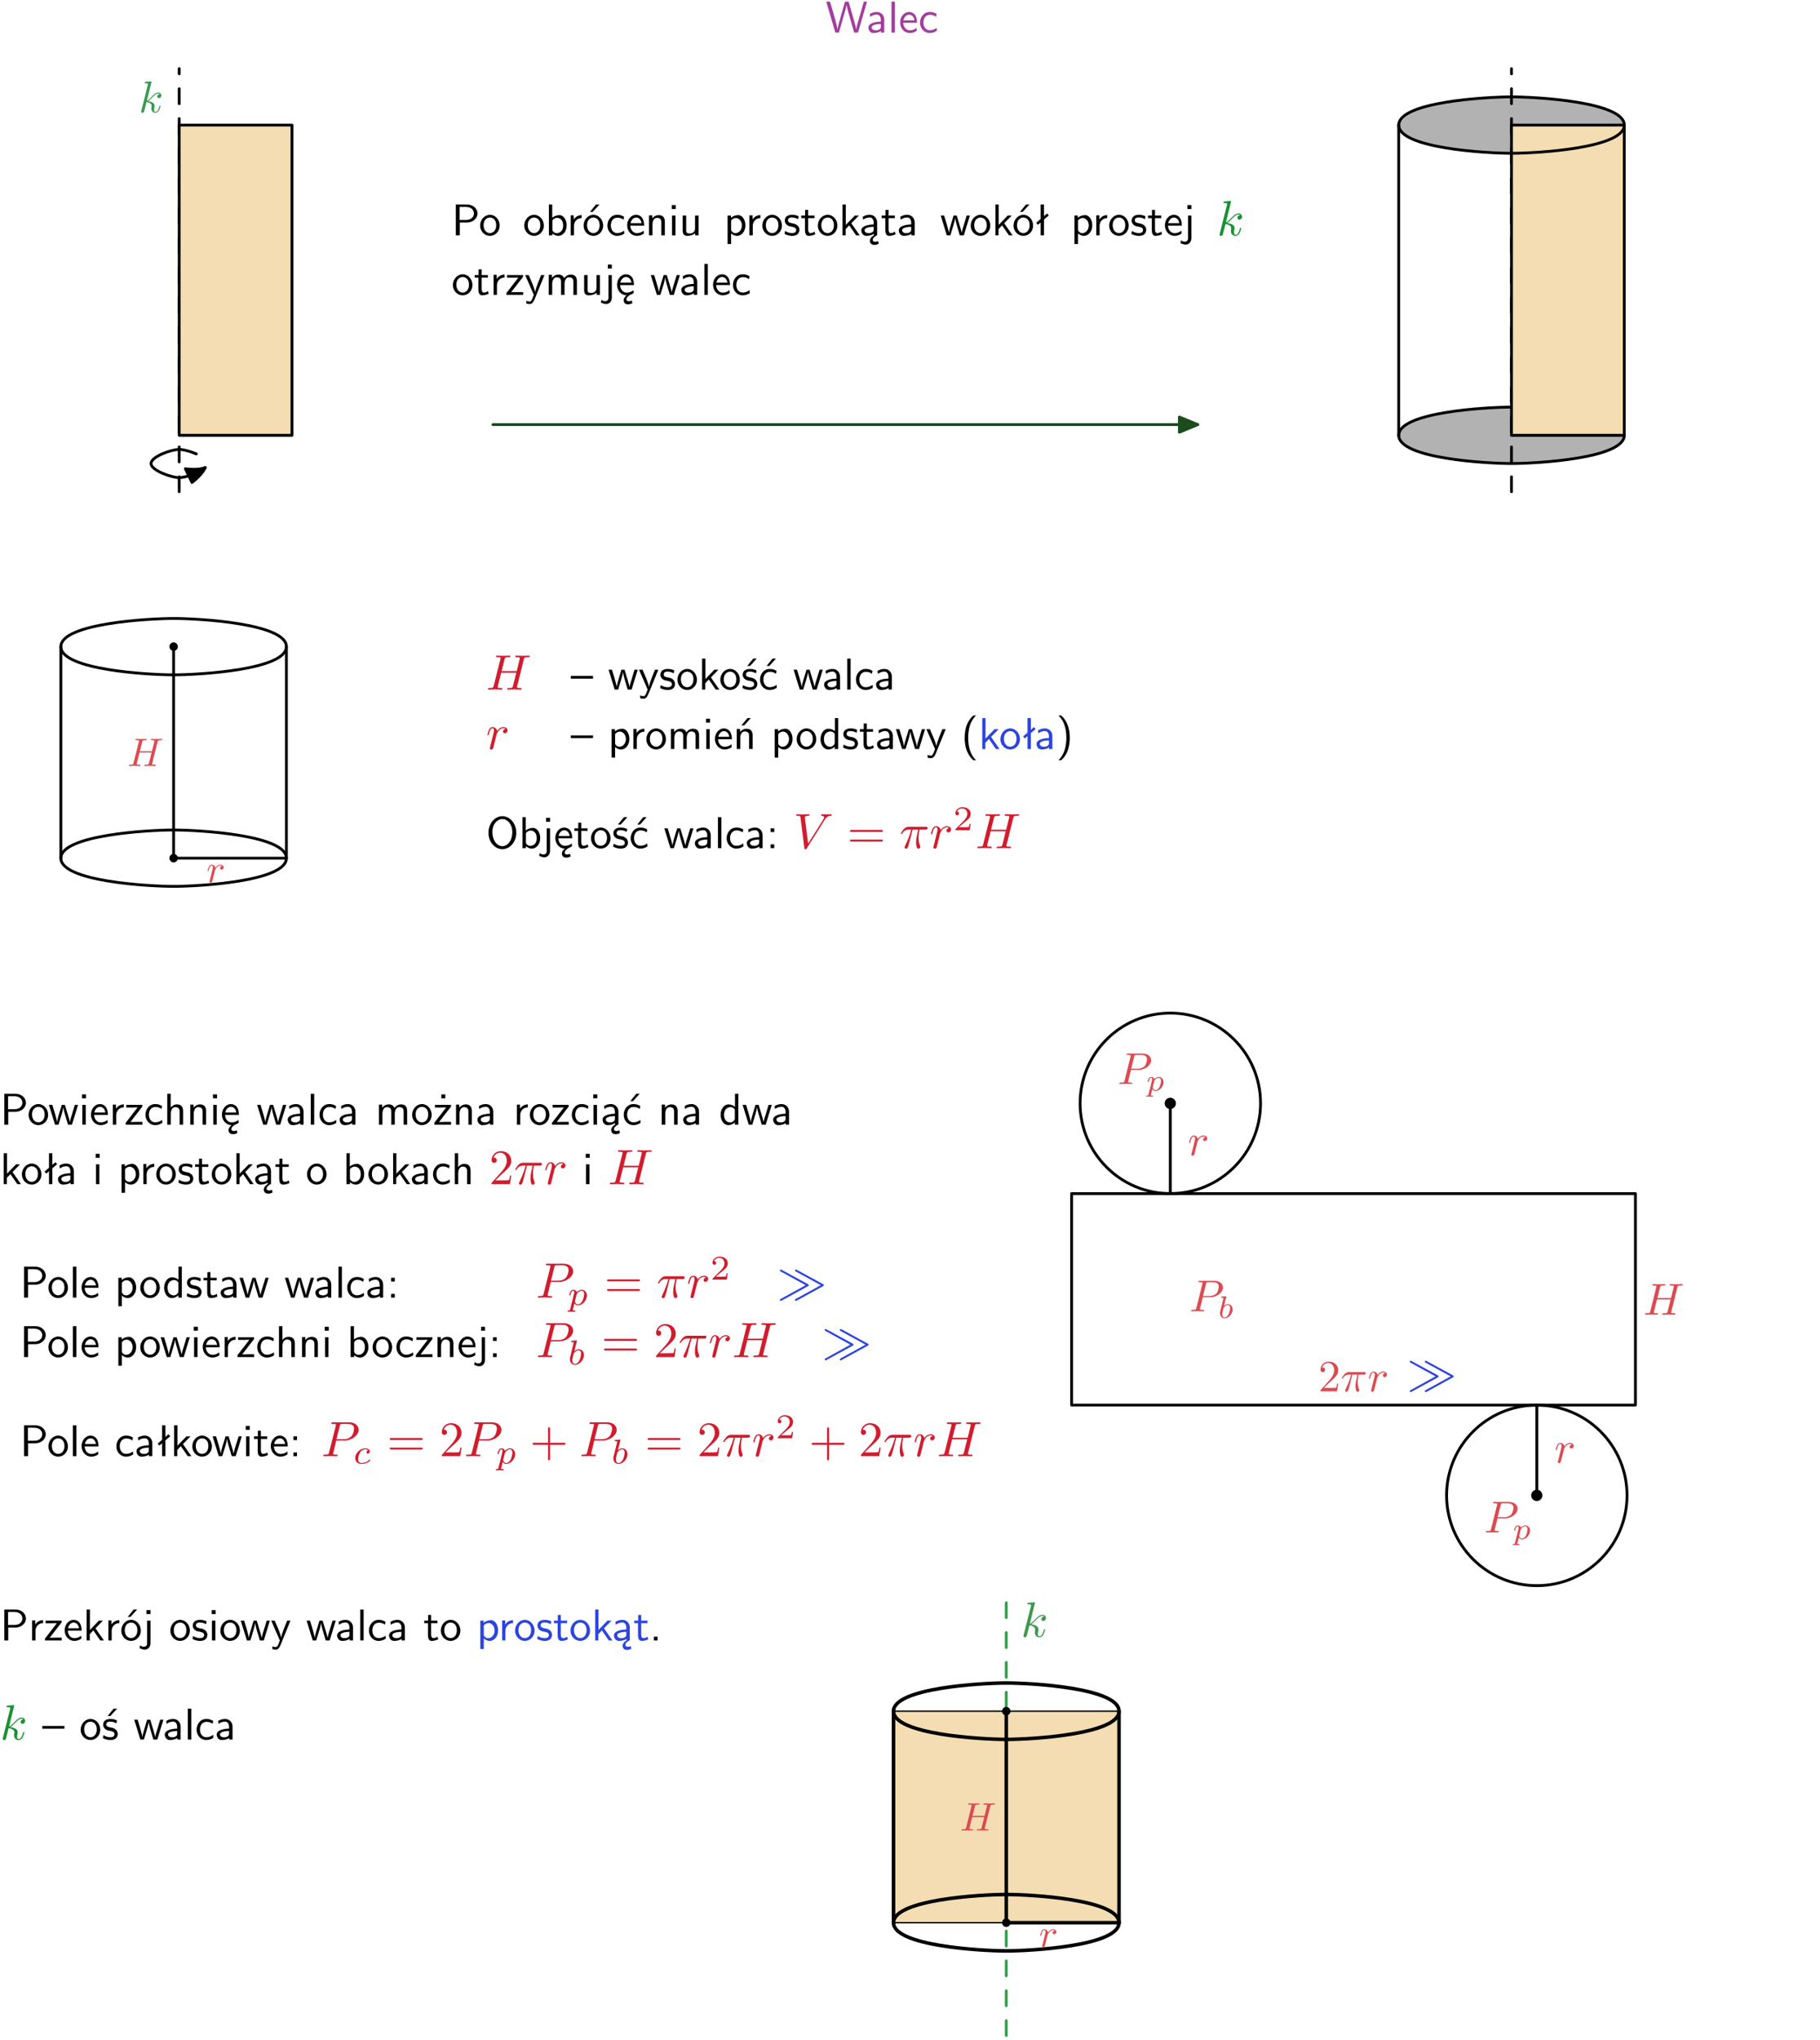 <?xml version="1.0" encoding="UTF-8"?>
<svg width="366pt" height="410pt" version="1.2" viewBox="0 0 366 410" xmlns="http://www.w3.org/2000/svg" xmlns:xlink="http://www.w3.org/1999/xlink">
 <defs>
  <symbol id="glyph0-1" overflow="visible">
   <path d="m8.328-6.219h-0.641l-0.812 2.812c-0.234 0.797-0.672 2.297-0.719 2.766 0-0.016-0.062-0.484-0.656-2.531l-0.875-3.047h-0.719l-0.812 2.797c-0.203 0.688-0.641 2.25-0.688 2.766h-0.016c-0.031-0.359-0.281-1.25-0.344-1.547-0.125-0.422-0.172-0.609-0.422-1.484l-0.734-2.531h-0.766l1.828 6.219h0.719l0.891-3.109c0.203-0.656 0.578-2 0.641-2.453 0.047 0.266 0.25 1.109 0.5 1.969l1.031 3.594h0.781z"/>
  </symbol>
  <symbol id="glyph0-2" overflow="visible">
   <path d="m3.578-2.594c0-0.906-0.656-1.547-1.484-1.547-0.578 0-0.984 0.156-1.406 0.391l0.062 0.594c0.453-0.328 0.906-0.453 1.344-0.453 0.422 0 0.781 0.359 0.781 1.031v0.375c-1.344 0.031-2.484 0.406-2.484 1.188 0 0.391 0.25 1.109 1.031 1.109 0.125 0 0.969-0.016 1.484-0.422v0.328h0.672zm-0.703 1.406c0 0.172 0 0.391-0.297 0.562-0.266 0.172-0.609 0.172-0.703 0.172-0.438 0-0.828-0.203-0.828-0.578 0-0.625 1.453-0.688 1.828-0.703z"/>
  </symbol>
  <symbol id="glyph0-3" overflow="visible">
   <path d="m1.406-6.219h-0.688v6.219h0.688z"/>
  </symbol>
  <symbol id="glyph0-4" overflow="visible">
   <path d="m3.719-1.969c0-0.297-0.016-0.969-0.359-1.516-0.375-0.547-0.922-0.656-1.25-0.656-0.984 0-1.797 0.953-1.797 2.109 0 1.188 0.859 2.125 1.938 2.125 0.562 0 1.078-0.203 1.422-0.469l-0.047-0.578c-0.562 0.469-1.156 0.5-1.359 0.5-0.719 0-1.297-0.625-1.328-1.516zm-2.734-0.484c0.141-0.688 0.625-1.141 1.125-1.141 0.469 0 0.969 0.312 1.094 1.141z"/>
  </symbol>
  <symbol id="glyph0-5" overflow="visible">
   <path d="m3.672-3.75c-0.531-0.297-0.828-0.391-1.375-0.391-1.25 0-1.969 1.094-1.969 2.156 0 1.109 0.812 2.078 1.938 2.078 0.484 0 0.969-0.125 1.453-0.453l-0.047-0.594c-0.469 0.359-0.953 0.484-1.406 0.484-0.734 0-1.25-0.656-1.25-1.531 0-0.703 0.344-1.562 1.297-1.562 0.453 0 0.766 0.078 1.25 0.391z"/>
  </symbol>
  <symbol id="glyph0-6" overflow="visible">
   <path d="m3.156-2.594c1.109 0 2.062-0.812 2.062-1.812 0-0.969-0.891-1.812-2.125-1.812h-2.234v6.219h0.797v-2.594zm-0.266-3.125c1 0 1.609 0.547 1.609 1.312 0 0.703-0.578 1.297-1.609 1.297h-1.266v-2.609z"/>
  </symbol>
  <symbol id="glyph0-7" overflow="visible">
   <path d="m4.203-1.969c0-1.203-0.891-2.172-1.953-2.172-1.109 0-1.984 1-1.984 2.172s0.922 2.062 1.969 2.062c1.078 0 1.969-0.906 1.969-2.062zm-1.969 1.5c-0.625 0-1.266-0.516-1.266-1.594s0.688-1.531 1.266-1.531c0.625 0 1.266 0.469 1.266 1.531s-0.609 1.594-1.266 1.594z"/>
  </symbol>
  <symbol id="glyph0-8" overflow="visible">
   <path d="m1.406-6.219h-0.672v6.219h0.703v-0.406c0.219 0.188 0.594 0.5 1.203 0.5 0.891 0 1.672-0.891 1.672-2.094 0-1.109-0.625-2.078-1.453-2.078-0.359 0-0.906 0.094-1.453 0.531zm0.031 3.219c0.141-0.219 0.469-0.531 0.953-0.531 0.531 0 1.219 0.391 1.219 1.531 0 1.172-0.75 1.547-1.297 1.547-0.359 0-0.656-0.156-0.875-0.562z"/>
  </symbol>
  <symbol id="glyph0-9" overflow="visible">
   <path d="m1.406-1.922c0-0.891 0.641-1.547 1.531-1.562v-0.594c-0.797 0-1.297 0.453-1.578 0.859v-0.812h-0.625v4.031h0.672z"/>
  </symbol>
  <symbol id="glyph0-10" overflow="visible">
   <path d="m4.203-1.969c0-1.203-0.891-2.172-1.953-2.172-1.109 0-1.984 1-1.984 2.172s0.922 2.062 1.969 2.062c1.078 0 1.969-0.906 1.969-2.062zm-1.969 1.5c-0.625 0-1.266-0.516-1.266-1.594s0.688-1.531 1.266-1.531c0.625 0 1.266 0.469 1.266 1.531s-0.609 1.594-1.266 1.594zm1.234-5.75h-0.703l-1.203 1.484h0.547z"/>
  </symbol>
  <symbol id="glyph0-11" overflow="visible">
   <path d="m3.906-2.672c0-0.594-0.141-1.406-1.234-1.406-0.812 0-1.25 0.609-1.297 0.672v-0.625h-0.656v4.031h0.703v-2.203c0-0.594 0.234-1.328 0.906-1.328 0.859 0 0.875 0.641 0.875 0.922v2.609h0.703z"/>
  </symbol>
  <symbol id="glyph0-12" overflow="visible">
   <path d="m1.469-6.094h-0.812v0.797h0.812zm-0.062 2.109h-0.688v3.984h0.688z"/>
  </symbol>
  <symbol id="glyph0-13" overflow="visible">
   <path d="m3.906-3.984h-0.703v2.609c0 0.672-0.5 0.984-1.078 0.984-0.641 0-0.703-0.234-0.703-0.625v-2.969h-0.703v3c0 0.656 0.219 1.078 0.953 1.078 0.484 0 1.125-0.141 1.562-0.531v0.438h0.672z"/>
  </symbol>
  <symbol id="glyph0-14" overflow="visible">
   <path d="m1.438-0.406c0.281 0.25 0.672 0.5 1.203 0.5 0.875 0 1.672-0.875 1.672-2.094 0-1.078-0.578-2.078-1.438-2.078-0.531 0-1.047 0.188-1.469 0.531v-0.438h-0.672v5.719h0.703zm0-2.578c0.219-0.312 0.562-0.516 0.953-0.516 0.672 0 1.219 0.672 1.219 1.5 0 0.922-0.641 1.547-1.312 1.547-0.344 0-0.594-0.172-0.766-0.422-0.094-0.125-0.094-0.141-0.094-0.312z"/>
  </symbol>
  <symbol id="glyph0-15" overflow="visible">
   <path d="m3.078-3.844c-0.469-0.219-0.828-0.297-1.297-0.297-0.219 0-1.484 0-1.484 1.188 0 0.438 0.266 0.719 0.484 0.891 0.281 0.203 0.469 0.234 0.969 0.328 0.328 0.062 0.844 0.172 0.844 0.656 0 0.609-0.703 0.609-0.844 0.609-0.734 0-1.234-0.328-1.391-0.438l-0.109 0.609c0.281 0.141 0.781 0.391 1.516 0.391 0.156 0 0.641 0 1.031-0.281 0.281-0.219 0.438-0.578 0.438-0.953 0-0.5-0.344-0.812-0.359-0.828-0.344-0.312-0.594-0.375-1.031-0.453-0.5-0.094-0.906-0.188-0.906-0.625 0-0.562 0.641-0.562 0.75-0.562 0.297 0 0.766 0.047 1.281 0.344z"/>
  </symbol>
  <symbol id="glyph0-16" overflow="visible">
   <path d="m1.562-3.469h1.266v-0.516h-1.266v-1.141h-0.609v1.141h-0.781v0.516h0.75v2.406c0 0.531 0.125 1.156 0.75 1.156s1.078-0.219 1.312-0.328l-0.156-0.531c-0.234 0.188-0.516 0.297-0.797 0.297-0.344 0-0.469-0.281-0.469-0.75z"/>
  </symbol>
  <symbol id="glyph0-17" overflow="visible">
   <path d="m2.516-2.438 1.516-1.547h-0.812l-1.812 1.875v-4.109h-0.656v6.219h0.625v-1.266l0.719-0.75 1.391 2.016h0.734z"/>
  </symbol>
  <symbol id="glyph0-18" overflow="visible">
   <path d="m2.875-1.188c0 0.172 0 0.391-0.297 0.562-0.266 0.172-0.609 0.172-0.703 0.172-0.438 0-0.828-0.203-0.828-0.578 0-0.625 1.453-0.688 1.828-0.703zm-0.188 2.125c0-0.406 0.375-0.703 0.797-0.938h0.094v-2.594c0-0.906-0.656-1.547-1.484-1.547-0.578 0-0.984 0.156-1.406 0.391l0.062 0.594c0.453-0.328 0.906-0.453 1.344-0.453 0.422 0 0.781 0.359 0.781 1.031v0.375c-1.344 0.031-2.484 0.406-2.484 1.188 0 0.391 0.25 1.109 1.031 1.109 0.125 0 0.969-0.016 1.484-0.422v0.328c-0.453 0.25-0.812 0.688-0.781 1.141 0.016 0.391 0.281 0.766 0.891 0.766 0.297 0 0.516-0.062 0.875-0.234l-0.125-0.531c-0.203 0.094-0.406 0.141-0.594 0.141-0.25-0.031-0.469-0.078-0.484-0.344z"/>
  </symbol>
  <symbol id="glyph0-19" overflow="visible">
   <path d="m5.984-3.984h-0.641l-0.578 1.906c-0.109 0.312-0.375 1.203-0.422 1.594-0.031-0.281-0.266-1.078-0.422-1.594l-0.578-1.906h-0.625l-0.516 1.688c-0.094 0.312-0.406 1.344-0.438 1.797-0.047-0.422-0.344-1.438-0.484-1.938l-0.469-1.547h-0.688l1.234 3.984h0.703c0.047-0.141 0.359-1.141 0.562-1.844 0.125-0.422 0.375-1.297 0.391-1.641h0.016c0.016 0.25 0.172 0.875 0.281 1.266l0.656 2.219h0.797z"/>
  </symbol>
  <symbol id="glyph0-20" overflow="visible">
   <path d="m2.516-4.406-0.609 0.531v-2.344h-0.672v2.922l-0.891 0.766 0.344 0.406 0.547-0.469v2.594h0.672v-3.188l0.969-0.828z"/>
  </symbol>
  <symbol id="glyph0-21" overflow="visible">
   <path d="m1.656-6.094h-0.797v0.797h0.797zm-2.203 7.625c0.438 0.25 0.844 0.312 1.078 0.312 0.562 0 1.125-0.469 1.125-1.312v-4.516h-0.672v4.594c0 0.578-0.453 0.656-0.703 0.656-0.266 0-0.5-0.094-0.688-0.281z"/>
  </symbol>
  <symbol id="glyph0-22" overflow="visible">
   <path d="m3.594-3.625v-0.359h-3.219v0.531h1.25c0.109 0 0.219-0.016 0.328-0.016h0.688l-2.391 3.094v0.375h3.359v-0.562h-1.328c-0.109 0-0.203 0.016-0.312 0.016h-0.766z"/>
  </symbol>
  <symbol id="glyph0-23" overflow="visible">
   <path d="m4-3.984h-0.672c-1.172 2.859-1.188 3.266-1.188 3.469h-0.016c-0.047-0.594-0.766-2.266-0.812-2.344l-0.484-1.125h-0.703l1.734 3.984c-0.094 0.281-0.281 0.719-0.312 0.812-0.234 0.516-0.391 0.516-0.516 0.516-0.141 0-0.438-0.031-0.703-0.141l0.062 0.578c0.188 0.047 0.438 0.078 0.641 0.078 0.312 0 0.641-0.109 1.016-1.031z"/>
  </symbol>
  <symbol id="glyph0-24" overflow="visible">
   <path d="m6.391-2.672c0-0.609-0.141-1.406-1.219-1.406-0.547 0-1.016 0.25-1.344 0.734-0.234-0.688-0.859-0.734-1.141-0.734-0.656 0-1.078 0.359-1.312 0.688v-0.641h-0.656v4.031h0.703v-2.203c0-0.609 0.25-1.328 0.906-1.328 0.844 0 0.875 0.578 0.875 0.922v2.609h0.703v-2.203c0-0.609 0.25-1.328 0.906-1.328 0.844 0 0.875 0.578 0.875 0.922v2.609h0.703z"/>
  </symbol>
  <symbol id="glyph0-25" overflow="visible">
   <path d="m0.984-2.453c0.141-0.688 0.625-1.141 1.125-1.141 0.469 0 0.969 0.312 1.094 1.141zm1.219 3.391c0-0.406 0.391-0.734 0.797-0.969 0.266-0.078 0.484-0.203 0.672-0.344l-0.047-0.578c-0.562 0.469-1.156 0.5-1.359 0.5-0.719 0-1.297-0.625-1.328-1.516h2.781c0-0.297-0.016-0.969-0.359-1.516-0.375-0.547-0.922-0.656-1.25-0.656-0.984 0-1.797 0.953-1.797 2.109 0 1.188 0.859 2.125 1.938 2.125-0.359 0.25-0.641 0.656-0.609 1.047 0.016 0.391 0.281 0.766 0.891 0.766 0.297 0 0.516-0.062 0.875-0.234l-0.125-0.531c-0.203 0.094-0.406 0.141-0.594 0.141-0.25-0.031-0.469-0.078-0.484-0.344z"/>
  </symbol>
  <symbol id="glyph0-26" overflow="visible">
   <path d="m4.469-2.188v-0.547h-4.469v0.547z"/>
  </symbol>
  <symbol id="glyph0-27" overflow="visible">
   <path d="m3.078-3.844c-0.469-0.219-0.828-0.297-1.297-0.297-0.219 0-1.484 0-1.484 1.188 0 0.438 0.266 0.719 0.484 0.891 0.281 0.203 0.469 0.234 0.969 0.328 0.328 0.062 0.844 0.172 0.844 0.656 0 0.609-0.703 0.609-0.844 0.609-0.734 0-1.234-0.328-1.391-0.438l-0.109 0.609c0.281 0.141 0.781 0.391 1.516 0.391 0.156 0 0.641 0 1.031-0.281 0.281-0.219 0.438-0.578 0.438-0.953 0-0.5-0.344-0.812-0.359-0.828-0.344-0.312-0.594-0.375-1.031-0.453-0.5-0.094-0.906-0.188-0.906-0.625 0-0.562 0.641-0.562 0.75-0.562 0.297 0 0.766 0.047 1.281 0.344zm0.031-2.375h-0.703l-1.203 1.484h0.562z"/>
  </symbol>
  <symbol id="glyph0-28" overflow="visible">
   <path d="m3.672-3.75c-0.531-0.297-0.828-0.391-1.375-0.391-1.25 0-1.969 1.094-1.969 2.156 0 1.109 0.812 2.078 1.938 2.078 0.484 0 0.969-0.125 1.453-0.453l-0.047-0.594c-0.469 0.359-0.953 0.484-1.406 0.484-0.734 0-1.25-0.656-1.25-1.531 0-0.703 0.344-1.562 1.297-1.562 0.453 0 0.766 0.078 1.25 0.391zm-0.125-2.469h-0.688l-1.203 1.484h0.547z"/>
  </symbol>
  <symbol id="glyph0-29" overflow="visible">
   <path d="m3.906-2.672c0-0.594-0.141-1.406-1.234-1.406-0.812 0-1.25 0.609-1.297 0.672v-0.625h-0.656v4.031h0.703v-2.203c0-0.594 0.234-1.328 0.906-1.328 0.859 0 0.875 0.641 0.875 0.922v2.609h0.703zm-0.359-3.547h-0.688l-1.203 1.484h0.547z"/>
  </symbol>
  <symbol id="glyph0-30" overflow="visible">
   <path d="m3.891-6.219h-0.672v2.625c-0.469-0.391-0.969-0.484-1.312-0.484-0.891 0-1.578 0.938-1.578 2.094 0 1.172 0.688 2.078 1.531 2.078 0.297 0 0.828-0.078 1.328-0.562v0.469h0.703zm-0.703 4.969c0 0.125 0 0.297-0.297 0.547-0.203 0.188-0.422 0.25-0.656 0.25-0.562 0-1.219-0.422-1.219-1.531 0-1.188 0.781-1.547 1.312-1.547 0.391 0 0.672 0.203 0.859 0.484z"/>
  </symbol>
  <symbol id="glyph0-31" overflow="visible">
   <path d="m2.438-6.734c-0.297 0.281-0.891 0.828-1.312 1.922-0.359 0.969-0.422 1.922-0.422 2.562 0 2.906 1.297 4.094 1.734 4.5h0.547c-0.438-0.438-1.578-1.594-1.578-4.5 0-0.5 0.031-1.547 0.391-2.609 0.375-1.031 0.891-1.578 1.188-1.875z"/>
  </symbol>
  <symbol id="glyph0-32" overflow="visible">
   <path d="m1.047 2.25c0.297-0.281 0.891-0.828 1.297-1.922 0.359-0.969 0.422-1.922 0.422-2.578 0-2.891-1.281-4.078-1.719-4.484h-0.547c0.438 0.438 1.578 1.594 1.578 4.484 0 0.516-0.031 1.562-0.406 2.625-0.359 1.031-0.875 1.578-1.172 1.875z"/>
  </symbol>
  <symbol id="glyph0-33" overflow="visible">
   <path d="m6.094-3.094c0-1.891-1.297-3.328-2.797-3.328-1.516 0-2.797 1.469-2.797 3.328 0 1.906 1.328 3.297 2.797 3.297 1.5 0 2.797-1.406 2.797-3.297zm-2.797 2.703c-1.047 0-2-1.109-2-2.844 0-1.641 0.984-2.609 2-2.609 1.031 0 2 1.016 2 2.609 0 1.75-0.969 2.844-2 2.844z"/>
  </symbol>
  <symbol id="glyph0-34" overflow="visible">
   <path d="m1.609-3.984h-0.734v0.75h0.734zm-0.734 3.234v0.75h0.734v-0.75z"/>
  </symbol>
  <symbol id="glyph0-35" overflow="visible">
   <path d="m3.906-2.672c0-0.594-0.141-1.406-1.234-1.406-0.562 0-0.984 0.281-1.266 0.641v-2.781h-0.688v6.219h0.703v-2.203c0-0.594 0.234-1.328 0.906-1.328 0.859 0 0.875 0.641 0.875 0.922v2.609h0.703z"/>
  </symbol>
  <symbol id="glyph0-36" overflow="visible">
   <path d="m3.594-3.625v-0.359h-3.219v0.531h1.25c0.109 0 0.219-0.016 0.328-0.016h0.688l-2.391 3.094v0.375h3.359v-0.562h-1.328c-0.109 0-0.203 0.016-0.312 0.016h-0.766zm-1.141-2.469h-0.797v0.797h0.797z"/>
  </symbol>
  <symbol id="glyph0-37" overflow="visible">
   <path d="m1.609-0.75h-0.734v0.75h0.734z"/>
  </symbol>
  <symbol id="glyph1-1" overflow="visible">
   <path d="m2.578-6.125c0-0.016 0-0.094-0.125-0.094-0.203 0-0.859 0.062-1.094 0.078-0.062 0.016-0.172 0.031-0.172 0.188 0 0.109 0.094 0.109 0.219 0.109 0.438 0 0.453 0.062 0.453 0.156l-0.031 0.172-1.297 5.172c-0.031 0.125-0.031 0.141-0.031 0.188 0 0.203 0.172 0.25 0.25 0.25 0.125 0 0.25-0.078 0.312-0.188 0.047-0.078 0.438-1.734 0.5-1.953 0.297 0.016 1.031 0.156 1.031 0.75 0 0.062 0 0.109-0.016 0.188-0.016 0.109-0.047 0.219-0.047 0.312 0 0.531 0.359 0.891 0.828 0.891 0.266 0 0.516-0.141 0.719-0.469 0.219-0.391 0.312-0.891 0.312-0.906 0-0.094-0.078-0.094-0.109-0.094-0.078 0-0.094 0.031-0.125 0.172-0.172 0.641-0.375 1.109-0.781 1.109-0.172 0-0.281-0.109-0.281-0.422 0-0.156 0.031-0.359 0.078-0.5 0.031-0.156 0.031-0.188 0.031-0.281 0-0.594-0.562-0.844-1.328-0.953 0.281-0.156 0.562-0.438 0.766-0.656 0.438-0.469 0.844-0.859 1.281-0.859h0.094c0.094 0.031 0.109 0.031 0.188 0.078l0.031 0.031c-0.438 0.031-0.516 0.375-0.516 0.484 0 0.156 0.109 0.312 0.344 0.312s0.5-0.188 0.5-0.547c0-0.266-0.219-0.562-0.609-0.562-0.266 0-0.672 0.078-1.312 0.797-0.312 0.344-0.656 0.703-1 0.828z"/>
  </symbol>
  <symbol id="glyph1-2" overflow="visible">
   <path d="m2.719-2.828h1.531c1.266 0 2.516-0.938 2.516-1.938 0-0.703-0.594-1.359-1.766-1.359h-2.906c-0.172 0-0.266 0-0.266 0.172 0 0.109 0.078 0.109 0.25 0.109 0.125 0 0.281 0 0.391 0.016 0.141 0.016 0.188 0.047 0.188 0.141 0 0.031 0 0.062-0.031 0.172l-1.203 4.812c-0.078 0.359-0.109 0.422-0.812 0.422-0.156 0-0.25 0-0.25 0.172 0 0.109 0.109 0.109 0.141 0.109 0.25 0 0.875-0.031 1.125-0.031 0.203 0 0.391 0.016 0.578 0.016 0.203 0 0.391 0.016 0.594 0.016 0.062 0 0.172 0 0.172-0.172 0-0.109-0.078-0.109-0.25-0.109-0.328 0-0.578 0-0.578-0.156 0-0.062 0.016-0.094 0.016-0.156zm0.641-2.672c0.078-0.328 0.109-0.344 0.484-0.344h0.859c0.75 0 1.219 0.234 1.219 0.859 0 0.344-0.172 1.125-0.516 1.438-0.453 0.406-1 0.484-1.391 0.484h-1.266z"/>
  </symbol>
  <symbol id="glyph1-3" overflow="visible">
   <path d="m0.797-0.531c-0.031 0.141-0.094 0.344-0.094 0.391 0 0.156 0.125 0.234 0.266 0.234 0.109 0 0.266-0.062 0.328-0.25 0.016-0.031 0.328-1.25 0.359-1.406 0.078-0.297 0.234-0.938 0.297-1.172 0.031-0.125 0.281-0.547 0.5-0.734 0.062-0.062 0.328-0.297 0.719-0.297 0.234 0 0.359 0.109 0.375 0.109-0.266 0.047-0.469 0.25-0.469 0.484 0 0.156 0.094 0.312 0.344 0.312 0.234 0 0.484-0.203 0.484-0.516s-0.281-0.594-0.734-0.594c-0.594 0-0.984 0.438-1.156 0.688-0.062-0.391-0.391-0.688-0.812-0.688-0.406 0-0.578 0.359-0.672 0.516-0.156 0.312-0.266 0.844-0.266 0.875 0 0.078 0.078 0.078 0.109 0.078 0.078 0 0.094 0 0.141-0.203 0.156-0.641 0.344-1.062 0.656-1.062 0.156 0 0.281 0.078 0.281 0.406 0 0.188-0.031 0.297-0.141 0.766z"/>
  </symbol>
  <symbol id="glyph1-4" overflow="visible">
   <path d="m6.844-5.438c0.078-0.328 0.094-0.406 0.75-0.406 0.234 0 0.312 0 0.312-0.188 0-0.094-0.109-0.094-0.125-0.094-0.25 0-0.906 0.031-1.156 0.031s-0.891-0.031-1.156-0.031c-0.062 0-0.172 0-0.172 0.172 0 0.109 0.078 0.109 0.25 0.109 0.016 0 0.188 0 0.344 0.016s0.25 0.031 0.25 0.141c0 0.031-0.016 0.062-0.047 0.172l-0.531 2.188h-2.734l0.531-2.109c0.078-0.328 0.109-0.406 0.75-0.406 0.234 0 0.297 0 0.297-0.188 0-0.094-0.094-0.094-0.125-0.094-0.25 0-0.891 0.031-1.141 0.031-0.266 0-0.891-0.031-1.156-0.031-0.078 0-0.172 0-0.172 0.172 0 0.109 0.078 0.109 0.25 0.109 0.016 0 0.188 0 0.344 0.016s0.234 0.031 0.234 0.141c0 0.031 0 0.062-0.031 0.172l-1.203 4.812c-0.094 0.359-0.109 0.422-0.812 0.422-0.156 0-0.25 0-0.25 0.188 0 0.094 0.109 0.094 0.125 0.094 0.25 0 0.891-0.031 1.141-0.031 0.188 0 0.391 0.016 0.578 0.016 0.203 0 0.391 0.016 0.578 0.016 0.078 0 0.188 0 0.188-0.172 0-0.109-0.078-0.109-0.25-0.109-0.328 0-0.594 0-0.594-0.156 0-0.062 0.031-0.094 0.031-0.156l0.609-2.453h2.734c-0.375 1.484-0.578 2.344-0.609 2.469-0.094 0.297-0.266 0.297-0.828 0.297-0.125 0-0.203 0-0.203 0.188 0 0.094 0.109 0.094 0.125 0.094 0.25 0 0.891-0.031 1.141-0.031 0.188 0 0.375 0.016 0.562 0.016 0.203 0 0.406 0.016 0.594 0.016 0.062 0 0.172 0 0.172-0.172 0-0.109-0.078-0.109-0.25-0.109-0.328 0-0.578 0-0.578-0.156 0-0.062 0.016-0.094 0.016-0.156z"/>
  </symbol>
  <symbol id="glyph1-5" overflow="visible">
   <path d="m2.375-3.344h1.016c-0.297 1.328-0.375 1.719-0.375 2.312 0 0.141 0 0.375 0.062 0.688 0.094 0.391 0.203 0.438 0.328 0.438 0.188 0 0.375-0.156 0.375-0.328 0-0.062 0-0.078-0.062-0.203-0.25-0.641-0.25-1.234-0.25-1.484 0-0.469 0.062-0.953 0.156-1.422h1.016c0.125 0 0.438 0 0.438-0.312 0-0.203-0.188-0.203-0.344-0.203h-3.016c-0.188 0-0.531 0-0.922 0.422-0.328 0.344-0.562 0.75-0.562 0.797 0 0.016 0 0.094 0.109 0.094 0.078 0 0.094-0.031 0.156-0.109 0.438-0.688 0.953-0.688 1.125-0.688h0.516c-0.281 1.078-0.766 2.172-1.141 2.984-0.078 0.141-0.078 0.156-0.078 0.219 0 0.172 0.141 0.234 0.266 0.234 0.266 0 0.344-0.25 0.438-0.578 0.141-0.406 0.141-0.438 0.25-0.875z"/>
  </symbol>
  <symbol id="glyph2-1" overflow="visible">
   <path d="m2.859-6.812s0-0.109-0.125-0.109c-0.234 0-0.953 0.078-1.219 0.109-0.078 0-0.188 0.016-0.188 0.188 0 0.125 0.094 0.125 0.234 0.125 0.484 0 0.5 0.062 0.5 0.172l-0.031 0.203-1.438 5.734c-0.047 0.141-0.047 0.156-0.047 0.219 0 0.234 0.203 0.281 0.297 0.281 0.125 0 0.266-0.094 0.328-0.203 0.047-0.094 0.5-1.938 0.562-2.188 0.344 0.031 1.156 0.188 1.156 0.844 0 0.078 0 0.109-0.031 0.219-0.016 0.109-0.031 0.234-0.031 0.344 0 0.578 0.391 0.984 0.906 0.984 0.297 0 0.578-0.156 0.797-0.531 0.25-0.438 0.359-0.984 0.359-1 0-0.109-0.094-0.109-0.125-0.109-0.094 0-0.109 0.047-0.141 0.188-0.203 0.719-0.422 1.234-0.859 1.234-0.203 0-0.328-0.109-0.328-0.469 0-0.172 0.047-0.406 0.078-0.562 0.047-0.172 0.047-0.203 0.047-0.312 0-0.641-0.625-0.922-1.484-1.047 0.312-0.172 0.641-0.484 0.859-0.734 0.484-0.531 0.938-0.953 1.422-0.953 0.062 0 0.078 0 0.094 0.016 0.125 0.016 0.125 0.016 0.219 0.078 0.016 0 0.016 0.016 0.031 0.031-0.469 0.031-0.562 0.422-0.562 0.547 0 0.156 0.109 0.344 0.375 0.344s0.547-0.219 0.547-0.609c0-0.297-0.234-0.625-0.672-0.625-0.281 0-0.734 0.078-1.453 0.875-0.344 0.375-0.734 0.781-1.109 0.922z"/>
  </symbol>
  <symbol id="glyph2-2" overflow="visible">
   <path d="m7.609-6.047c0.094-0.359 0.109-0.453 0.828-0.453 0.266 0 0.344 0 0.344-0.203 0-0.109-0.109-0.109-0.141-0.109-0.281 0-1 0.031-1.281 0.031s-0.984-0.031-1.281-0.031c-0.078 0-0.188 0-0.188 0.203 0 0.109 0.094 0.109 0.281 0.109 0.016 0 0.203 0 0.375 0.016 0.188 0.031 0.266 0.031 0.266 0.172 0 0.031 0 0.047-0.031 0.188l-0.594 2.422h-3.047l0.594-2.344c0.078-0.359 0.109-0.453 0.828-0.453 0.266 0 0.344 0 0.344-0.203 0-0.109-0.109-0.109-0.141-0.109-0.281 0-1 0.031-1.281 0.031s-0.984-0.031-1.281-0.031c-0.078 0-0.188 0-0.188 0.203 0 0.109 0.094 0.109 0.281 0.109 0.016 0 0.203 0 0.375 0.016 0.172 0.031 0.266 0.031 0.266 0.172 0 0.031 0 0.062-0.031 0.188l-1.344 5.344c-0.094 0.391-0.109 0.469-0.906 0.469-0.172 0-0.266 0-0.266 0.203 0 0.109 0.125 0.109 0.141 0.109 0.281 0 0.984-0.031 1.266-0.031 0.203 0 0.422 0.016 0.641 0.016s0.438 0.016 0.641 0.016c0.078 0 0.203 0 0.203-0.203 0-0.109-0.094-0.109-0.281-0.109-0.375 0-0.641 0-0.641-0.172 0-0.062 0.016-0.109 0.016-0.172l0.688-2.734h3.031c-0.406 1.656-0.641 2.609-0.688 2.75-0.094 0.328-0.281 0.328-0.906 0.328-0.141 0-0.234 0-0.234 0.203 0 0.109 0.125 0.109 0.141 0.109 0.281 0 0.984-0.031 1.266-0.031 0.203 0 0.422 0.016 0.641 0.016s0.438 0.016 0.641 0.016c0.078 0 0.203 0 0.203-0.203 0-0.109-0.094-0.109-0.281-0.109-0.359 0-0.641 0-0.641-0.172 0-0.062 0.016-0.109 0.031-0.172z"/>
  </symbol>
  <symbol id="glyph2-3" overflow="visible">
   <path d="m0.875-0.594c-0.031 0.156-0.094 0.391-0.094 0.438 0 0.172 0.141 0.266 0.297 0.266 0.125 0 0.297-0.078 0.375-0.281 0.016-0.031 0.344-1.391 0.391-1.578 0.078-0.328 0.266-1.016 0.312-1.297 0.047-0.125 0.328-0.594 0.562-0.812 0.078-0.062 0.375-0.328 0.797-0.328 0.266 0 0.406 0.125 0.422 0.125-0.297 0.047-0.516 0.281-0.516 0.547 0 0.156 0.109 0.344 0.375 0.344s0.547-0.234 0.547-0.594c0-0.344-0.312-0.641-0.828-0.641-0.641 0-1.078 0.484-1.266 0.766-0.094-0.453-0.453-0.766-0.922-0.766-0.453 0-0.641 0.391-0.734 0.562-0.172 0.344-0.297 0.938-0.297 0.969 0 0.109 0.094 0.109 0.109 0.109 0.109 0 0.109-0.016 0.172-0.234 0.172-0.703 0.375-1.188 0.734-1.188 0.156 0 0.297 0.078 0.297 0.453 0 0.219-0.031 0.328-0.156 0.844z"/>
  </symbol>
  <symbol id="glyph2-4" overflow="visible">
   <path d="m6.266-5.672c0.484-0.781 0.906-0.812 1.266-0.828 0.125-0.016 0.141-0.172 0.141-0.188 0-0.078-0.062-0.125-0.141-0.125-0.25 0-0.547 0.031-0.812 0.031-0.328 0-0.672-0.031-0.984-0.031-0.062 0-0.188 0-0.188 0.188 0 0.109 0.078 0.125 0.156 0.125 0.266 0.016 0.453 0.125 0.453 0.328 0 0.156-0.141 0.375-0.141 0.375l-3.062 4.875-0.688-5.281c0-0.172 0.234-0.297 0.688-0.297 0.141 0 0.25 0 0.25-0.203 0-0.078-0.078-0.109-0.125-0.109-0.406 0-0.828 0.031-1.25 0.031h-0.547c-0.172 0-0.359-0.031-0.531-0.031-0.078 0-0.188 0-0.188 0.188 0 0.125 0.078 0.125 0.25 0.125 0.547 0 0.562 0.094 0.594 0.344l0.781 6.141c0.031 0.203 0.078 0.234 0.203 0.234 0.156 0 0.203-0.047 0.281-0.172z"/>
  </symbol>
  <symbol id="glyph2-5" overflow="visible">
   <path d="m2.641-3.719h1.125c-0.328 1.469-0.422 1.906-0.422 2.578 0 0.141 0 0.406 0.078 0.75 0.109 0.438 0.219 0.5 0.359 0.5 0.203 0 0.422-0.172 0.422-0.375 0-0.062 0-0.078-0.062-0.219-0.297-0.719-0.297-1.375-0.297-1.656 0-0.516 0.078-1.062 0.188-1.578h1.125c0.141 0 0.5 0 0.5-0.344 0-0.234-0.219-0.234-0.406-0.234h-3.344c-0.219 0-0.594 0-1.031 0.469-0.344 0.391-0.609 0.844-0.609 0.891 0 0.016 0 0.109 0.125 0.109 0.078 0 0.094-0.047 0.156-0.125 0.484-0.766 1.062-0.766 1.266-0.766h0.562c-0.312 1.203-0.844 2.406-1.266 3.312-0.078 0.156-0.078 0.172-0.078 0.25 0 0.188 0.156 0.266 0.281 0.266 0.297 0 0.375-0.281 0.5-0.641 0.141-0.469 0.141-0.484 0.266-0.984z"/>
  </symbol>
  <symbol id="glyph2-6" overflow="visible">
   <path d="m3.016-3.156h1.703c1.406 0 2.797-1.031 2.797-2.141 0-0.781-0.656-1.516-1.969-1.516h-3.219c-0.188 0-0.297 0-0.297 0.188 0 0.125 0.078 0.125 0.281 0.125 0.125 0 0.312 0.016 0.422 0.016 0.172 0.031 0.219 0.047 0.219 0.172 0 0.031 0 0.062-0.031 0.188l-1.344 5.344c-0.094 0.391-0.109 0.469-0.906 0.469-0.156 0-0.266 0-0.266 0.188 0 0.125 0.109 0.125 0.141 0.125 0.281 0 0.984-0.031 1.266-0.031 0.219 0 0.438 0.016 0.641 0.016 0.219 0 0.438 0.016 0.641 0.016 0.078 0 0.203 0 0.203-0.203 0-0.109-0.094-0.109-0.281-0.109-0.359 0-0.641 0-0.641-0.172 0-0.062 0.016-0.109 0.031-0.172zm0.719-2.969c0.094-0.344 0.109-0.375 0.547-0.375h0.953c0.828 0 1.359 0.266 1.359 0.953 0 0.391-0.203 1.25-0.594 1.609-0.5 0.453-1.094 0.531-1.531 0.531h-1.406z"/>
  </symbol>
  <symbol id="glyph3-1" overflow="visible">
   <path d="m0.703-0.469c-0.031 0.125-0.078 0.297-0.078 0.344 0 0.141 0.109 0.219 0.234 0.219 0.094 0 0.234-0.062 0.297-0.234 0.016-0.031 0.281-1.109 0.312-1.25 0.062-0.266 0.219-0.828 0.266-1.047 0.031-0.094 0.25-0.469 0.438-0.641 0.062-0.062 0.297-0.266 0.641-0.266 0.203 0 0.328 0.094 0.328 0.094-0.234 0.031-0.406 0.234-0.406 0.438 0 0.125 0.094 0.281 0.297 0.281 0.219 0 0.438-0.188 0.438-0.469s-0.25-0.516-0.656-0.516c-0.516 0-0.875 0.391-1.016 0.609-0.062-0.359-0.359-0.609-0.734-0.609-0.359 0-0.516 0.297-0.578 0.453-0.156 0.266-0.25 0.75-0.25 0.766 0 0.078 0.078 0.078 0.094 0.078 0.078 0 0.094 0 0.141-0.188 0.125-0.562 0.281-0.938 0.578-0.938 0.125 0 0.25 0.062 0.25 0.359 0 0.172-0.031 0.266-0.141 0.672z"/>
  </symbol>
  <symbol id="glyph3-2" overflow="visible">
   <path d="m6.078-4.828c0.078-0.281 0.094-0.375 0.672-0.375 0.203 0 0.266 0 0.266-0.156 0-0.078-0.078-0.078-0.109-0.078-0.219 0-0.797 0.016-1.016 0.016-0.234 0-0.797-0.016-1.031-0.016-0.062 0-0.156 0-0.156 0.156 0 0.078 0.078 0.078 0.234 0.078 0.016 0 0.156 0 0.297 0.031 0.141 0.016 0.219 0.016 0.219 0.125 0 0.031-0.016 0.047-0.031 0.141l-0.484 1.953h-2.422l0.469-1.875c0.062-0.281 0.094-0.375 0.672-0.375 0.203 0 0.266 0 0.266-0.156 0-0.078-0.094-0.078-0.109-0.078-0.234 0-0.797 0.016-1.031 0.016-0.219 0-0.797-0.016-1.016-0.016-0.062 0-0.156 0-0.156 0.156 0 0.078 0.078 0.078 0.219 0.078 0.016 0 0.172 0 0.312 0.031 0.141 0.016 0.203 0.016 0.203 0.125 0 0.031 0 0.047-0.031 0.141l-1.062 4.281c-0.078 0.312-0.094 0.375-0.719 0.375-0.156 0-0.219 0-0.219 0.156 0 0.094 0.094 0.094 0.109 0.094 0.219 0 0.797-0.031 1.016-0.031 0.172 0 0.344 0.016 0.5 0.016 0.188 0 0.359 0.016 0.531 0.016 0.062 0 0.156 0 0.156-0.156 0-0.094-0.078-0.094-0.219-0.094-0.297 0-0.531 0-0.531-0.141 0-0.047 0.016-0.094 0.031-0.141l0.547-2.172h2.422c-0.328 1.312-0.516 2.078-0.547 2.188-0.078 0.266-0.234 0.266-0.719 0.266-0.125 0-0.203 0-0.203 0.156 0 0.094 0.094 0.094 0.109 0.094 0.234 0 0.797-0.031 1.016-0.031 0.172 0 0.344 0.016 0.516 0.016s0.344 0.016 0.516 0.016c0.062 0 0.156 0 0.156-0.156 0-0.094-0.062-0.094-0.219-0.094-0.297 0-0.516 0-0.516-0.141 0-0.047 0.016-0.094 0.016-0.141z"/>
  </symbol>
  <symbol id="glyph4-1" overflow="visible">
   <path d="m6.844-3.266c0.156 0 0.344 0 0.344-0.188 0-0.203-0.188-0.203-0.328-0.203h-5.969c-0.141 0-0.328 0-0.328 0.203 0 0.188 0.188 0.188 0.328 0.188zm0.016 1.938c0.141 0 0.328 0 0.328-0.203 0-0.188-0.188-0.188-0.344-0.188h-5.953c-0.141 0-0.328 0-0.328 0.188 0 0.203 0.188 0.203 0.328 0.203z"/>
  </symbol>
  <symbol id="glyph4-2" overflow="visible">
   <path d="m4.469-1.734h-0.234c-0.062 0.297-0.125 0.734-0.234 0.891-0.062 0.078-0.719 0.078-0.938 0.078h-1.797l1.062-1.031c1.547-1.375 2.141-1.906 2.141-2.906 0-1.141-0.891-1.938-2.109-1.938-1.125 0-1.859 0.922-1.859 1.812 0 0.547 0.5 0.547 0.531 0.547 0.172 0 0.516-0.109 0.516-0.531 0-0.25-0.188-0.516-0.531-0.516-0.078 0-0.094 0-0.125 0.016 0.219-0.656 0.766-1.016 1.344-1.016 0.906 0 1.328 0.812 1.328 1.625 0 0.797-0.484 1.578-1.047 2.203l-1.906 2.125c-0.109 0.109-0.109 0.141-0.109 0.375h3.703z"/>
  </symbol>
  <symbol id="glyph4-3" overflow="visible">
   <path d="m4.078-2.297h2.781c0.141 0 0.328 0 0.328-0.203 0-0.188-0.188-0.188-0.328-0.188h-2.781v-2.797c0-0.141 0-0.328-0.203-0.328s-0.203 0.188-0.203 0.328v2.797h-2.781c-0.141 0-0.328 0-0.328 0.188 0 0.203 0.188 0.203 0.328 0.203h2.781v2.797c0 0.141 0 0.328 0.203 0.328s0.203-0.188 0.203-0.328z"/>
  </symbol>
  <symbol id="glyph5-1" overflow="visible">
   <path d="m3.516-1.266h-0.234c-0.016 0.156-0.094 0.562-0.188 0.625-0.047 0.047-0.578 0.047-0.688 0.047h-1.281c0.734-0.641 0.984-0.844 1.391-1.172 0.516-0.406 1-0.844 1-1.5 0-0.844-0.734-1.359-1.625-1.359-0.859 0-1.453 0.609-1.453 1.25 0 0.344 0.297 0.391 0.375 0.391 0.156 0 0.359-0.125 0.359-0.375 0-0.125-0.047-0.375-0.406-0.375 0.219-0.484 0.688-0.641 1.016-0.641 0.703 0 1.062 0.547 1.062 1.109 0 0.609-0.438 1.078-0.656 1.328l-1.672 1.672c-0.078 0.062-0.078 0.078-0.078 0.266h2.875z"/>
  </symbol>
  <symbol id="glyph6-1" overflow="visible">
   <path d="m0.516 0.844c-0.047 0.203-0.062 0.25-0.328 0.25-0.094 0-0.188 0-0.188 0.156 0 0.078 0.062 0.109 0.094 0.109 0.172 0 0.406-0.031 0.594-0.031 0.234 0 0.5 0.031 0.734 0.031 0.062 0 0.141-0.031 0.141-0.156 0-0.109-0.094-0.109-0.188-0.109-0.156 0-0.344 0-0.344-0.078 0-0.031 0.062-0.219 0.078-0.312 0.094-0.375 0.188-0.75 0.266-1.047 0.078 0.141 0.297 0.406 0.719 0.406 0.844 0 1.781-0.938 1.781-1.969 0-0.812-0.562-1.172-1.031-1.172-0.438 0-0.812 0.297-1 0.5-0.109-0.406-0.5-0.5-0.719-0.5-0.266 0-0.438 0.188-0.547 0.375-0.141 0.234-0.25 0.656-0.25 0.703 0 0.078 0.094 0.078 0.125 0.078 0.094 0 0.094-0.016 0.141-0.203 0.109-0.406 0.25-0.75 0.516-0.75 0.188 0 0.234 0.156 0.234 0.344 0 0.078-0.016 0.156-0.031 0.203zm1.328-3.078c0.406-0.547 0.75-0.641 0.969-0.641 0.281 0 0.516 0.203 0.516 0.672 0 0.281-0.156 1-0.359 1.406-0.188 0.344-0.516 0.672-0.875 0.672-0.5 0-0.625-0.531-0.625-0.609 0-0.031 0.016-0.078 0.016-0.109z"/>
  </symbol>
  <symbol id="glyph6-2" overflow="visible">
   <path d="m1.844-4.625c0-0.016 0.031-0.109 0.031-0.109 0-0.047-0.031-0.109-0.125-0.109-0.141 0-0.719 0.062-0.891 0.078-0.047 0-0.156 0.016-0.156 0.156 0 0.094 0.109 0.094 0.188 0.094 0.328 0 0.328 0.062 0.328 0.109s-0.062 0.328-0.109 0.484l-0.156 0.641c-0.062 0.25-0.438 1.766-0.453 1.859-0.047 0.172-0.047 0.266-0.047 0.344 0 0.703 0.453 1.141 1.031 1.141 0.875 0 1.797-0.938 1.797-1.969 0-0.812-0.562-1.172-1.047-1.172-0.359 0-0.672 0.203-0.875 0.391zm-0.359 4.5c-0.328 0-0.531-0.297-0.531-0.719 0-0.25 0.062-0.484 0.266-1.281 0.031-0.125 0.031-0.141 0.172-0.297 0.266-0.297 0.578-0.453 0.828-0.453 0.266 0 0.5 0.203 0.5 0.672 0 0.281-0.141 1-0.359 1.406-0.172 0.344-0.516 0.672-0.875 0.672z"/>
  </symbol>
  <symbol id="glyph6-3" overflow="visible">
   <path d="m3.047-2.672c-0.25 0.047-0.344 0.234-0.344 0.391 0 0.188 0.141 0.266 0.266 0.266 0.156 0 0.391-0.109 0.391-0.453 0-0.469-0.531-0.609-0.906-0.609-1.047 0-2.016 0.969-2.016 1.938 0 0.594 0.406 1.203 1.281 1.203 1.188 0 1.734-0.688 1.734-0.781 0-0.047-0.062-0.125-0.125-0.125-0.031 0-0.047 0.016-0.109 0.078-0.547 0.641-1.359 0.641-1.484 0.641-0.5 0-0.719-0.344-0.719-0.781 0-0.188 0.094-0.953 0.453-1.438 0.266-0.344 0.625-0.531 0.984-0.531 0.094 0 0.422 0.016 0.594 0.203z"/>
  </symbol>
  <symbol id="glyph7-1" overflow="visible">
   <path d="m6.188-2.281c0.125-0.078 0.172-0.094 0.172-0.219 0-0.109-0.078-0.156-0.172-0.219l-5.266-2.859c-0.031-0.031-0.109-0.062-0.172-0.062-0.078 0-0.188 0.062-0.188 0.203 0 0.109 0.062 0.141 0.188 0.203l4.984 2.734-4.984 2.75c-0.125 0.062-0.188 0.094-0.188 0.203 0 0.203 0.188 0.203 0.25 0.203zm3.031 0c0.125-0.078 0.188-0.094 0.188-0.219 0-0.109-0.078-0.156-0.188-0.219l-5.25-2.859c-0.047-0.031-0.125-0.062-0.172-0.062-0.094 0-0.203 0.062-0.203 0.203 0 0.109 0.062 0.141 0.188 0.203l5 2.734-5 2.75c-0.125 0.062-0.188 0.094-0.188 0.203 0 0.203 0.188 0.203 0.266 0.203z"/>
  </symbol>
  <symbol id="glyph8-1" overflow="visible">
   <path d="m0.469 0.766c-0.047 0.172-0.047 0.234-0.312 0.234-0.078 0-0.156 0-0.156 0.125 0 0.062 0.047 0.094 0.078 0.094 0.172 0 0.375-0.031 0.547-0.031 0.203 0 0.453 0.031 0.656 0.031 0.062 0 0.125-0.016 0.125-0.141 0-0.078-0.094-0.078-0.156-0.078-0.141 0-0.312 0-0.312-0.078 0-0.031 0.047-0.203 0.062-0.297 0.078-0.328 0.172-0.672 0.234-0.938 0.078 0.125 0.266 0.375 0.656 0.375 0.766 0 1.609-0.844 1.609-1.781 0-0.734-0.516-1.047-0.938-1.047-0.391 0-0.734 0.266-0.891 0.438-0.109-0.359-0.469-0.438-0.656-0.438-0.25 0-0.391 0.156-0.5 0.328-0.125 0.219-0.219 0.594-0.219 0.625 0 0.078 0.094 0.078 0.109 0.078 0.078 0 0.094-0.016 0.141-0.188 0.094-0.359 0.203-0.672 0.453-0.672 0.156 0 0.203 0.141 0.203 0.312 0 0.062-0.016 0.141-0.016 0.188zm1.188-2.781c0.359-0.484 0.688-0.578 0.875-0.578 0.25 0 0.469 0.188 0.469 0.609 0 0.25-0.141 0.891-0.328 1.266-0.156 0.297-0.469 0.609-0.781 0.609-0.453 0-0.562-0.484-0.562-0.547 0-0.031 0.016-0.078 0.016-0.094z"/>
  </symbol>
  <symbol id="glyph8-2" overflow="visible">
   <path d="m1.656-4.172c0.016-0.016 0.031-0.094 0.031-0.094 0-0.031-0.031-0.094-0.109-0.094-0.125 0-0.641 0.047-0.797 0.062-0.047 0-0.141 0.016-0.141 0.141 0 0.094 0.094 0.094 0.156 0.094 0.312 0 0.312 0.047 0.312 0.094s-0.062 0.297-0.109 0.438l-0.141 0.578c-0.062 0.219-0.406 1.594-0.406 1.672-0.031 0.156-0.031 0.234-0.031 0.312 0 0.625 0.391 1.031 0.922 1.031 0.781 0 1.609-0.859 1.609-1.781 0-0.734-0.5-1.047-0.938-1.047-0.328 0-0.609 0.172-0.797 0.344zm-0.312 4.062c-0.312 0-0.484-0.281-0.484-0.641 0-0.234 0.062-0.453 0.234-1.156 0.031-0.125 0.031-0.141 0.156-0.266 0.234-0.281 0.516-0.422 0.75-0.422 0.25 0 0.453 0.188 0.453 0.609 0 0.25-0.141 0.891-0.328 1.266-0.141 0.297-0.453 0.609-0.781 0.609z"/>
  </symbol>
  <symbol id="glyph9-1" overflow="visible">
   <path d="m1.141-0.688 0.953-0.922c1.391-1.25 1.938-1.734 1.938-2.625 0-1.016-0.812-1.734-1.906-1.734-1.016 0-1.672 0.828-1.672 1.625 0 0.5 0.438 0.5 0.469 0.5 0.156 0 0.469-0.109 0.469-0.484 0-0.234-0.156-0.469-0.469-0.469-0.078 0-0.094 0-0.125 0.016 0.203-0.578 0.688-0.906 1.219-0.906 0.812 0 1.188 0.719 1.188 1.453 0 0.719-0.438 1.422-0.938 1.984l-1.719 1.922c-0.094 0.094-0.094 0.109-0.094 0.328h3.328l0.25-1.562h-0.234c-0.031 0.266-0.109 0.672-0.188 0.797-0.062 0.078-0.656 0.078-0.859 0.078z"/>
  </symbol>
  <symbol id="glyph10-1" overflow="visible">
   <path d="m2.859-6.812s0-0.109-0.125-0.109c-0.234 0-0.953 0.078-1.219 0.109-0.078 0-0.188 0.016-0.188 0.188 0 0.125 0.094 0.125 0.234 0.125 0.484 0 0.5 0.062 0.5 0.172l-0.031 0.203-1.438 5.734c-0.047 0.141-0.047 0.156-0.047 0.219 0 0.234 0.203 0.281 0.297 0.281 0.125 0 0.266-0.094 0.328-0.203 0.047-0.094 0.5-1.938 0.562-2.188 0.344 0.031 1.156 0.188 1.156 0.844 0 0.078 0 0.109-0.031 0.219-0.016 0.109-0.031 0.234-0.031 0.344 0 0.578 0.391 0.984 0.906 0.984 0.297 0 0.578-0.156 0.797-0.531 0.25-0.438 0.359-0.984 0.359-1 0-0.109-0.094-0.109-0.125-0.109-0.094 0-0.109 0.047-0.141 0.188-0.203 0.719-0.422 1.234-0.859 1.234-0.203 0-0.328-0.109-0.328-0.469 0-0.172 0.047-0.406 0.078-0.562 0.047-0.172 0.047-0.203 0.047-0.312 0-0.641-0.625-0.922-1.484-1.047 0.312-0.172 0.641-0.484 0.859-0.734 0.484-0.531 0.938-0.953 1.422-0.953 0.062 0 0.078 0 0.094 0.016 0.125 0.016 0.125 0.016 0.219 0.078 0.016 0 0.016 0.016 0.031 0.031-0.469 0.031-0.562 0.422-0.562 0.547 0 0.156 0.109 0.344 0.375 0.344s0.547-0.219 0.547-0.609c0-0.297-0.234-0.625-0.672-0.625-0.281 0-0.734 0.078-1.453 0.875-0.344 0.375-0.734 0.781-1.109 0.922z"/>
  </symbol>
  <clipPath id="clip1">
   <path d="m0 0h365.67v1h-365.67z"/>
  </clipPath>
 </defs>
 <g id="surface1">
  <g fill="#a33d9b">
   <use x="166.03" y="6.546" xlink:href="#glyph0-1"/>
  </g>
  <g fill="#a33d9b">
   <use x="174.247" y="6.546" xlink:href="#glyph0-2"/>
   <use x="178.556" y="6.546" xlink:href="#glyph0-3"/>
   <use x="180.698" y="6.546" xlink:href="#glyph0-4"/>
   <use x="184.683" y="6.546" xlink:href="#glyph0-5"/>
  </g>
  <path transform="matrix(1 0 0 -1 36.039 98.843)" d="m-2.275e-4 -0.001v85.039" fill="none" stroke="#000" stroke-dasharray="3,3" stroke-linecap="round" stroke-linejoin="round" stroke-miterlimit="10" stroke-width=".567"/>
  <path transform="matrix(1 0 0 -1 36.039 98.843)" d="m-2.275e-4 11.339h22.676v62.363h-22.676zm0 0" fill="#f4ddb2" stroke="#000" stroke-linecap="round" stroke-linejoin="round" stroke-miterlimit="10" stroke-width=".567"/>
  <g fill="#3b994f">
   <use x="27.895" y="22.586" xlink:href="#glyph1-1"/>
  </g>
  <path transform="matrix(1 0 0 -1 36.039 98.843)" d="m3.433 7.6c-1.219 0.539-2.637 0.902-3.434 0.902-1.598 0-5.668-1.461-5.668-2.832s4.07-2.836 5.668-2.836c1.277 0 4.141 0.938 5.234 2.012" fill="none" stroke="#000" stroke-linecap="round" stroke-linejoin="round" stroke-miterlimit="10" stroke-width=".567"/>
  <path transform="matrix(1 0 0 -1 36.039 98.843)" d="m2.574 1.858c1.082 0.832 2.254 2.035 2.66 2.988-0.961-0.387-2.641-0.41-3.996-0.23zm0 0" stroke="#000" stroke-linecap="round" stroke-linejoin="round" stroke-miterlimit="10" stroke-width=".567"/>
  <path transform="matrix(1 0 0 -1 99.134 85.356)" d="m-0.002 9.4125e-4h141.73" fill="none" stroke="#1b4c1c" stroke-linecap="round" stroke-linejoin="round" stroke-miterlimit="10" stroke-width=".567"/>
  <path transform="matrix(1 0 0 -1 99.134 85.356)" d="m138.04-1.53 3.695 1.531-3.695 1.531zm0 0" fill="#1b4c1c" stroke="#1b4c1c" stroke-linecap="round" stroke-linejoin="round" stroke-miterlimit="10" stroke-width=".567"/>
  <path d="m326.64 87.504c0-4.668-17.664-5.668-22.68-5.668-5.016 0-22.676 1-22.676 5.668 0 4.668 17.66 5.668 22.676 5.668 5.016 0 22.68-1 22.68-5.668z" fill="#b2b2b2"/>
  <path d="m326.64 25.141c0-4.664-17.664-5.668-22.68-5.668-5.016 0-22.676 1.004-22.676 5.668 0 4.668 17.66 5.672 22.676 5.672 5.016 0 22.68-1.004 22.68-5.672z" fill="#b2b2b2"/>
  <path transform="matrix(1 0 0 -1 303.96 98.843)" d="m22.679 11.339c0 4.668-17.664 5.668-22.68 5.668-5.016 0-22.676-1-22.676-5.668" fill="none" stroke="#000" stroke-linecap="round" stroke-linejoin="round" stroke-miterlimit="10" stroke-width=".567"/>
  <path transform="matrix(1 0 0 -1 303.96 98.843)" d="m22.679 73.702c0 4.664-17.664 5.668-22.68 5.668-5.016 0-22.676-1.004-22.676-5.668" fill="none" stroke="#000" stroke-linecap="round" stroke-linejoin="round" stroke-miterlimit="10" stroke-width=".567"/>
  <path transform="matrix(1 0 0 -1 303.96 98.843)" d="m-7.725e-4 -0.001v85.039" fill="none" stroke="#000" stroke-dasharray="3,3" stroke-linecap="round" stroke-linejoin="round" stroke-miterlimit="10" stroke-width=".567"/>
  <path transform="matrix(1 0 0 -1 303.96 98.843)" d="m-7.725e-4 11.339h22.68v62.363h-22.68zm0 0" fill="#f4ddb2" stroke="#000" stroke-linecap="round" stroke-linejoin="round" stroke-miterlimit="10" stroke-width=".567"/>
  <path transform="matrix(1 0 0 -1 303.96 98.843)" d="m-22.677 11.339c0-4.668 17.66-5.668 22.676-5.668 5.016 0 22.68 1 22.68 5.668" fill="none" stroke="#000" stroke-linecap="round" stroke-linejoin="round" stroke-miterlimit="10" stroke-width=".567"/>
  <path transform="matrix(1 0 0 -1 303.96 98.843)" d="m-22.677 73.702c0-4.668 17.66-5.672 22.676-5.672 5.016 0 22.68 1.004 22.68 5.672" fill="none" stroke="#000" stroke-linecap="round" stroke-linejoin="round" stroke-miterlimit="10" stroke-width=".567"/>
  <path transform="matrix(1 0 0 -1 303.96 98.843)" d="m-22.677 11.339v62.363" fill="none" stroke="#000" stroke-linecap="round" stroke-linejoin="round" stroke-miterlimit="10" stroke-width=".567"/>
  <g>
   <use x="90.807" y="47.32" xlink:href="#glyph0-6"/>
  </g>
  <g>
   <use x="96.285" y="47.32" xlink:href="#glyph0-7"/>
  </g>
  <g>
   <use x="105.161" y="47.32" xlink:href="#glyph0-7"/>
   <use x="109.645" y="47.32" xlink:href="#glyph0-8"/>
  </g>
  <g>
   <use x="114.026" y="47.32" xlink:href="#glyph0-9"/>
   <use x="117.09" y="47.32" xlink:href="#glyph0-10"/>
  </g>
  <g>
   <use x="121.824" y="47.32" xlink:href="#glyph0-5"/>
   <use x="125.809" y="47.32" xlink:href="#glyph0-4"/>
   <use x="129.794" y="47.32" xlink:href="#glyph0-11"/>
   <use x="134.427" y="47.32" xlink:href="#glyph0-12"/>
   <use x="136.569" y="47.32" xlink:href="#glyph0-13"/>
  </g>
  <g>
   <use x="145.586" y="47.32" xlink:href="#glyph0-14"/>
  </g>
  <g>
   <use x="149.977" y="47.32" xlink:href="#glyph0-9"/>
   <use x="153.041" y="47.32" xlink:href="#glyph0-7"/>
   <use x="157.524" y="47.32" xlink:href="#glyph0-15"/>
   <use x="160.961" y="47.32" xlink:href="#glyph0-16"/>
   <use x="164.199" y="47.32" xlink:href="#glyph0-7"/>
   <use x="168.682" y="47.32" xlink:href="#glyph0-17"/>
  </g>
  <g>
   <use x="172.815" y="47.32" xlink:href="#glyph0-18"/>
   <use x="177.124" y="47.32" xlink:href="#glyph0-16"/>
   <use x="180.362" y="47.32" xlink:href="#glyph0-2"/>
  </g>
  <g>
   <use x="189.055" y="47.32" xlink:href="#glyph0-19"/>
  </g>
  <g>
   <use x="194.94" y="47.32" xlink:href="#glyph0-7"/>
   <use x="199.423" y="47.32" xlink:href="#glyph0-17"/>
  </g>
  <g>
   <use x="203.556" y="47.32" xlink:href="#glyph0-10"/>
   <use x="208.039" y="47.32" xlink:href="#glyph0-20"/>
  </g>
  <g>
   <use x="215.341" y="47.32" xlink:href="#glyph0-14"/>
  </g>
  <g>
   <use x="219.723" y="47.32" xlink:href="#glyph0-9"/>
   <use x="222.787" y="47.32" xlink:href="#glyph0-7"/>
   <use x="227.27" y="47.32" xlink:href="#glyph0-15"/>
   <use x="230.707" y="47.32" xlink:href="#glyph0-16"/>
   <use x="233.945" y="47.32" xlink:href="#glyph0-4"/>
   <use x="237.929" y="47.32" xlink:href="#glyph0-21"/>
  </g>
  <g fill="#199132">
   <use x="244.709" y="47.32" xlink:href="#glyph2-1"/>
  </g>
  <g>
   <use x="90.807" y="59.275" xlink:href="#glyph0-7"/>
   <use x="95.29" y="59.275" xlink:href="#glyph0-16"/>
   <use x="98.528" y="59.275" xlink:href="#glyph0-9"/>
   <use x="101.592" y="59.275" xlink:href="#glyph0-22"/>
   <use x="105.489" y="59.275" xlink:href="#glyph0-23"/>
   <use x="109.624" y="59.275" xlink:href="#glyph0-24"/>
   <use x="116.747" y="59.275" xlink:href="#glyph0-13"/>
   <use x="121.38" y="59.275" xlink:href="#glyph0-21"/>
   <use x="123.771" y="59.275" xlink:href="#glyph0-25"/>
  </g>
  <g>
   <use x="130.742" y="59.275" xlink:href="#glyph0-19"/>
  </g>
  <g>
   <use x="136.626" y="59.275" xlink:href="#glyph0-2"/>
   <use x="140.935" y="59.275" xlink:href="#glyph0-3"/>
   <use x="143.078" y="59.275" xlink:href="#glyph0-4"/>
   <use x="147.062" y="59.275" xlink:href="#glyph0-5"/>
  </g>
  <path transform="matrix(1 0 0 -1 -7.604 2.426)" d="m65.198-170.08c0 4.668-17.66 5.668-22.68 5.668-5.016 0-22.676-1-22.676-5.668 0-4.668 17.66-5.668 22.676-5.668 5.019 0 22.68 1 22.68 5.668z" fill="none" stroke="#000" stroke-linejoin="round" stroke-miterlimit="10" stroke-width=".567"/>
  <path transform="matrix(1 0 0 -1 -7.604 2.426)" d="m65.198-127.56c0 4.668-17.66 5.668-22.68 5.668-5.016 0-22.676-1-22.676-5.668s17.66-5.668 22.676-5.668c5.019 0 22.68 1 22.68 5.668z" fill="none" stroke="#000" stroke-linejoin="round" stroke-miterlimit="10" stroke-width=".567"/>
  <path transform="matrix(1 0 0 -1 -7.604 2.426)" d="m42.518-170.08v42.52" fill="none" stroke="#000" stroke-linecap="round" stroke-linejoin="round" stroke-miterlimit="10" stroke-width=".567"/>
  <path transform="matrix(1 0 0 -1 -7.604 2.426)" d="m19.842-170.08v42.52" fill="none" stroke="#000" stroke-linecap="round" stroke-linejoin="round" stroke-miterlimit="10" stroke-width=".567"/>
  <path transform="matrix(1 0 0 -1 -7.604 2.426)" d="m65.198-170.08v42.52" fill="none" stroke="#000" stroke-linecap="round" stroke-linejoin="round" stroke-miterlimit="10" stroke-width=".567"/>
  <path transform="matrix(1 0 0 -1 -7.604 2.426)" d="m42.518-170.08h22.68" fill="none" stroke="#000" stroke-linecap="round" stroke-linejoin="round" stroke-miterlimit="10" stroke-width=".567"/>
  <g fill="#dd4a51">
   <use x="41.511" y="177.339" xlink:href="#glyph3-1"/>
  </g>
  <g fill="#dd4a51">
   <use x="25.61" y="153.968" xlink:href="#glyph3-2"/>
  </g>
  <path d="m35.766 172.5c0-0.469-0.379-0.852-0.852-0.852-0.469 0-0.848 0.383-0.848 0.852s0.379 0.852 0.848 0.852c0.473 0 0.852-0.383 0.852-0.852z"/>
  <path d="m35.766 129.98c0-0.469-0.379-0.852-0.852-0.852-0.469 0-0.848 0.383-0.848 0.852s0.379 0.852 0.848 0.852c0.473 0 0.852-0.383 0.852-0.852z"/>
  <g fill="#d11c2d">
   <use x="97.727" y="138.607" xlink:href="#glyph2-2"/>
  </g>
  <g>
   <use x="114.788" y="138.607" xlink:href="#glyph0-26"/>
  </g>
  <g>
   <use x="122.257" y="138.607" xlink:href="#glyph0-19"/>
   <use x="128.384" y="138.607" xlink:href="#glyph0-23"/>
   <use x="132.518" y="138.607" xlink:href="#glyph0-15"/>
   <use x="135.955" y="138.607" xlink:href="#glyph0-7"/>
   <use x="140.438" y="138.607" xlink:href="#glyph0-17"/>
  </g>
  <g>
   <use x="144.58" y="138.607" xlink:href="#glyph0-7"/>
   <use x="149.063" y="138.607" xlink:href="#glyph0-27"/>
   <use x="152.5" y="138.607" xlink:href="#glyph0-28"/>
  </g>
  <g>
   <use x="159.47" y="138.607" xlink:href="#glyph0-19"/>
  </g>
  <g>
   <use x="165.346" y="138.607" xlink:href="#glyph0-2"/>
   <use x="169.655" y="138.607" xlink:href="#glyph0-3"/>
   <use x="171.797" y="138.607" xlink:href="#glyph0-5"/>
   <use x="175.782" y="138.607" xlink:href="#glyph0-2"/>
  </g>
  <g fill="#d11c2d">
   <use x="97.727" y="150.562" xlink:href="#glyph2-3"/>
  </g>
  <g>
   <use x="114.788" y="150.562" xlink:href="#glyph0-26"/>
  </g>
  <g>
   <use x="122.257" y="150.562" xlink:href="#glyph0-14"/>
  </g>
  <g>
   <use x="126.648" y="150.562" xlink:href="#glyph0-9"/>
   <use x="129.712" y="150.562" xlink:href="#glyph0-7"/>
   <use x="134.195" y="150.562" xlink:href="#glyph0-24"/>
   <use x="141.318" y="150.562" xlink:href="#glyph0-12"/>
   <use x="143.46" y="150.562" xlink:href="#glyph0-4"/>
   <use x="147.445" y="150.562" xlink:href="#glyph0-29"/>
  </g>
  <g>
   <use x="155.063" y="150.562" xlink:href="#glyph0-14"/>
  </g>
  <g>
   <use x="159.947" y="150.562" xlink:href="#glyph0-7"/>
  </g>
  <g>
   <use x="164.673" y="150.562" xlink:href="#glyph0-30"/>
   <use x="169.306" y="150.562" xlink:href="#glyph0-15"/>
   <use x="172.742" y="150.562" xlink:href="#glyph0-16"/>
   <use x="175.98" y="150.562" xlink:href="#glyph0-2"/>
  </g>
  <g>
   <use x="180.047" y="150.562" xlink:href="#glyph0-19"/>
   <use x="186.174" y="150.562" xlink:href="#glyph0-23"/>
  </g>
  <g>
   <use x="193.294" y="150.562" xlink:href="#glyph0-31"/>
  </g>
  <g fill="#2d44dd">
   <use x="196.781" y="150.562" xlink:href="#glyph0-17"/>
  </g>
  <g fill="#2d44dd">
   <use x="200.914" y="150.562" xlink:href="#glyph0-7"/>
   <use x="205.397" y="150.562" xlink:href="#glyph0-20"/>
  </g>
  <g fill="#2d44dd">
   <use x="208.055" y="150.562" xlink:href="#glyph0-2"/>
  </g>
  <g>
   <use x="212.364" y="150.562" xlink:href="#glyph0-32"/>
  </g>
  <g>
   <use x="97.727" y="170.487" xlink:href="#glyph0-33"/>
   <use x="104.327" y="170.487" xlink:href="#glyph0-8"/>
   <use x="108.96" y="170.487" xlink:href="#glyph0-21"/>
   <use x="111.351" y="170.487" xlink:href="#glyph0-25"/>
   <use x="115.336" y="170.487" xlink:href="#glyph0-16"/>
   <use x="118.574" y="170.487" xlink:href="#glyph0-7"/>
   <use x="123.057" y="170.487" xlink:href="#glyph0-27"/>
   <use x="126.494" y="170.487" xlink:href="#glyph0-28"/>
  </g>
  <g>
   <use x="133.464" y="170.487" xlink:href="#glyph0-19"/>
  </g>
  <g>
   <use x="139.349" y="170.487" xlink:href="#glyph0-2"/>
   <use x="143.658" y="170.487" xlink:href="#glyph0-3"/>
   <use x="145.8" y="170.487" xlink:href="#glyph0-5"/>
   <use x="149.785" y="170.487" xlink:href="#glyph0-2"/>
   <use x="154.094" y="170.487" xlink:href="#glyph0-34"/>
  </g>
  <g fill="#d11c2d">
   <use x="159.57" y="170.487" xlink:href="#glyph2-4"/>
  </g>
  <g fill="#d11c2d">
   <use x="170.363" y="170.487" xlink:href="#glyph4-1"/>
  </g>
  <g fill="#d11c2d">
   <use x="180.879" y="170.487" xlink:href="#glyph2-5"/>
  </g>
  <g fill="#d11c2d">
   <use x="186.916" y="170.487" xlink:href="#glyph2-3"/>
  </g>
  <g fill="#d11c2d">
   <use x="191.687" y="166.872" xlink:href="#glyph5-1"/>
  </g>
  <g fill="#d11c2d">
   <use x="196.156" y="170.487" xlink:href="#glyph2-2"/>
  </g>
  <g>
   <use x="-0" y="226.076" xlink:href="#glyph0-6"/>
  </g>
  <g>
   <use x="5.478" y="226.076" xlink:href="#glyph0-7"/>
  </g>
  <g>
   <use x="9.71" y="226.076" xlink:href="#glyph0-19"/>
   <use x="15.836" y="226.076" xlink:href="#glyph0-12"/>
   <use x="17.979" y="226.076" xlink:href="#glyph0-4"/>
   <use x="21.963" y="226.076" xlink:href="#glyph0-9"/>
   <use x="25.027" y="226.076" xlink:href="#glyph0-22"/>
   <use x="28.925" y="226.076" xlink:href="#glyph0-5"/>
  </g>
  <g>
   <use x="32.918" y="226.076" xlink:href="#glyph0-35"/>
  </g>
  <g>
   <use x="37.542" y="226.076" xlink:href="#glyph0-11"/>
   <use x="42.175" y="226.076" xlink:href="#glyph0-12"/>
   <use x="44.317" y="226.076" xlink:href="#glyph0-25"/>
  </g>
  <g>
   <use x="51.584" y="226.076" xlink:href="#glyph0-19"/>
  </g>
  <g>
   <use x="57.468" y="226.076" xlink:href="#glyph0-2"/>
   <use x="61.778" y="226.076" xlink:href="#glyph0-3"/>
   <use x="63.92" y="226.076" xlink:href="#glyph0-5"/>
   <use x="67.904" y="226.076" xlink:href="#glyph0-2"/>
  </g>
  <g>
   <use x="75.486" y="226.076" xlink:href="#glyph0-24"/>
   <use x="82.609" y="226.076" xlink:href="#glyph0-7"/>
   <use x="87.092" y="226.076" xlink:href="#glyph0-36"/>
   <use x="90.99" y="226.076" xlink:href="#glyph0-11"/>
   <use x="95.623" y="226.076" xlink:href="#glyph0-2"/>
  </g>
  <g>
   <use x="103.214" y="226.076" xlink:href="#glyph0-9"/>
   <use x="106.278" y="226.076" xlink:href="#glyph0-7"/>
   <use x="110.761" y="226.076" xlink:href="#glyph0-22"/>
   <use x="114.659" y="226.076" xlink:href="#glyph0-5"/>
   <use x="118.643" y="226.076" xlink:href="#glyph0-12"/>
   <use x="120.785" y="226.076" xlink:href="#glyph0-18"/>
   <use x="125.095" y="226.076" xlink:href="#glyph0-28"/>
  </g>
  <g>
   <use x="132.361" y="226.076" xlink:href="#glyph0-11"/>
   <use x="136.994" y="226.076" xlink:href="#glyph0-2"/>
  </g>
  <g>
   <use x="144.585" y="226.076" xlink:href="#glyph0-30"/>
   <use x="149.218" y="226.076" xlink:href="#glyph0-19"/>
  </g>
  <g>
   <use x="155.094" y="226.076" xlink:href="#glyph0-2"/>
  </g>
  <g>
   <use x="-0" y="238.031" xlink:href="#glyph0-17"/>
  </g>
  <g>
   <use x="4.133" y="238.031" xlink:href="#glyph0-7"/>
   <use x="8.616" y="238.031" xlink:href="#glyph0-20"/>
  </g>
  <g>
   <use x="11.273" y="238.031" xlink:href="#glyph0-2"/>
  </g>
  <g>
   <use x="18.577" y="238.031" xlink:href="#glyph0-12"/>
  </g>
  <g>
   <use x="23.705" y="238.031" xlink:href="#glyph0-14"/>
  </g>
  <g>
   <use x="28.087" y="238.031" xlink:href="#glyph0-9"/>
   <use x="31.151" y="238.031" xlink:href="#glyph0-7"/>
   <use x="35.634" y="238.031" xlink:href="#glyph0-15"/>
   <use x="39.071" y="238.031" xlink:href="#glyph0-16"/>
   <use x="42.309" y="238.031" xlink:href="#glyph0-7"/>
   <use x="46.792" y="238.031" xlink:href="#glyph0-17"/>
  </g>
  <g>
   <use x="50.925" y="238.031" xlink:href="#glyph0-18"/>
   <use x="55.234" y="238.031" xlink:href="#glyph0-16"/>
  </g>
  <g>
   <use x="61.466" y="238.031" xlink:href="#glyph0-7"/>
  </g>
  <g>
   <use x="68.935" y="238.031" xlink:href="#glyph0-8"/>
  </g>
  <g>
   <use x="73.819" y="238.031" xlink:href="#glyph0-7"/>
   <use x="78.303" y="238.031" xlink:href="#glyph0-17"/>
  </g>
  <g>
   <use x="82.435" y="238.031" xlink:href="#glyph0-2"/>
   <use x="86.745" y="238.031" xlink:href="#glyph0-5"/>
   <use x="90.729" y="238.031" xlink:href="#glyph0-35"/>
  </g>
  <g fill="#d11c2d">
   <use x="98.351" y="238.031" xlink:href="#glyph4-2"/>
  </g>
  <g fill="#d11c2d">
   <use x="103.333" y="238.031" xlink:href="#glyph2-5"/>
  </g>
  <g fill="#d11c2d">
   <use x="109.37" y="238.031" xlink:href="#glyph2-3"/>
  </g>
  <g>
   <use x="117.129" y="238.031" xlink:href="#glyph0-12"/>
  </g>
  <g fill="#d11c2d">
   <use x="122.26" y="238.031" xlink:href="#glyph2-2"/>
  </g>
  <g>
   <use x="3.985" y="260.836" xlink:href="#glyph0-6"/>
  </g>
  <g>
   <use x="9.463" y="260.836" xlink:href="#glyph0-7"/>
   <use x="13.946" y="260.836" xlink:href="#glyph0-3"/>
   <use x="16.088" y="260.836" xlink:href="#glyph0-4"/>
  </g>
  <g>
   <use x="23.067" y="260.836" xlink:href="#glyph0-14"/>
  </g>
  <g>
   <use x="27.942" y="260.836" xlink:href="#glyph0-7"/>
  </g>
  <g>
   <use x="32.677" y="260.836" xlink:href="#glyph0-30"/>
   <use x="37.31" y="260.836" xlink:href="#glyph0-15"/>
   <use x="40.746" y="260.836" xlink:href="#glyph0-16"/>
   <use x="43.984" y="260.836" xlink:href="#glyph0-2"/>
  </g>
  <g>
   <use x="48.042" y="260.836" xlink:href="#glyph0-19"/>
  </g>
  <g>
   <use x="57.164" y="260.836" xlink:href="#glyph0-19"/>
  </g>
  <g>
   <use x="63.04" y="260.836" xlink:href="#glyph0-2"/>
   <use x="67.349" y="260.836" xlink:href="#glyph0-3"/>
   <use x="69.491" y="260.836" xlink:href="#glyph0-5"/>
   <use x="73.475" y="260.836" xlink:href="#glyph0-2"/>
   <use x="77.785" y="260.836" xlink:href="#glyph0-34"/>
  </g>
  <g fill="#d11c2d">
   <use x="107.746" y="260.836" xlink:href="#glyph2-6"/>
  </g>
  <g fill="#d11c2d">
   <use x="114.142" y="262.33" xlink:href="#glyph6-1"/>
  </g>
  <g fill="#d11c2d">
   <use x="121.515" y="260.836" xlink:href="#glyph4-1"/>
  </g>
  <g fill="#d11c2d">
   <use x="132.031" y="260.836" xlink:href="#glyph2-5"/>
  </g>
  <g fill="#d11c2d">
   <use x="138.068" y="260.836" xlink:href="#glyph2-3"/>
  </g>
  <g fill="#d11c2d">
   <use x="142.839" y="257.22" xlink:href="#glyph5-1"/>
  </g>
  <g fill="#2d44dd">
   <use x="156.274" y="260.836" xlink:href="#glyph7-1"/>
  </g>
  <g>
   <use x="3.985" y="272.791" xlink:href="#glyph0-6"/>
  </g>
  <g>
   <use x="9.463" y="272.791" xlink:href="#glyph0-7"/>
   <use x="13.946" y="272.791" xlink:href="#glyph0-3"/>
   <use x="16.088" y="272.791" xlink:href="#glyph0-4"/>
  </g>
  <g>
   <use x="23.067" y="272.791" xlink:href="#glyph0-14"/>
  </g>
  <g>
   <use x="27.942" y="272.791" xlink:href="#glyph0-7"/>
  </g>
  <g>
   <use x="32.183" y="272.791" xlink:href="#glyph0-19"/>
   <use x="38.31" y="272.791" xlink:href="#glyph0-12"/>
   <use x="40.452" y="272.791" xlink:href="#glyph0-4"/>
   <use x="44.437" y="272.791" xlink:href="#glyph0-9"/>
   <use x="47.501" y="272.791" xlink:href="#glyph0-22"/>
   <use x="51.398" y="272.791" xlink:href="#glyph0-5"/>
   <use x="55.383" y="272.791" xlink:href="#glyph0-35"/>
   <use x="60.016" y="272.791" xlink:href="#glyph0-11"/>
   <use x="64.649" y="272.791" xlink:href="#glyph0-12"/>
  </g>
  <g>
   <use x="69.777" y="272.791" xlink:href="#glyph0-8"/>
  </g>
  <g>
   <use x="74.661" y="272.791" xlink:href="#glyph0-7"/>
  </g>
  <g>
   <use x="79.386" y="272.791" xlink:href="#glyph0-5"/>
   <use x="83.371" y="272.791" xlink:href="#glyph0-22"/>
   <use x="87.269" y="272.791" xlink:href="#glyph0-11"/>
   <use x="91.901" y="272.791" xlink:href="#glyph0-4"/>
   <use x="95.886" y="272.791" xlink:href="#glyph0-21"/>
   <use x="98.277" y="272.791" xlink:href="#glyph0-34"/>
  </g>
  <g fill="#d11c2d">
   <use x="107.746" y="272.791" xlink:href="#glyph2-6"/>
  </g>
  <g fill="#d11c2d">
   <use x="114.142" y="274.285" xlink:href="#glyph6-2"/>
  </g>
  <g fill="#d11c2d">
   <use x="120.911" y="272.791" xlink:href="#glyph4-1"/>
  </g>
  <g fill="#d11c2d">
   <use x="131.43" y="272.791" xlink:href="#glyph4-2"/>
  </g>
  <g fill="#d11c2d">
   <use x="136.409" y="272.791" xlink:href="#glyph2-5"/>
  </g>
  <g fill="#d11c2d">
   <use x="142.446" y="272.791" xlink:href="#glyph2-3"/>
  </g>
  <g fill="#d11c2d">
   <use x="147.22" y="272.791" xlink:href="#glyph2-2"/>
  </g>
  <g fill="#2d44dd">
   <use x="165.274" y="272.791" xlink:href="#glyph7-1"/>
  </g>
  <g>
   <use x="3.985" y="292.716" xlink:href="#glyph0-6"/>
  </g>
  <g>
   <use x="9.463" y="292.716" xlink:href="#glyph0-7"/>
   <use x="13.946" y="292.716" xlink:href="#glyph0-3"/>
   <use x="16.088" y="292.716" xlink:href="#glyph0-4"/>
  </g>
  <g>
   <use x="23.067" y="292.716" xlink:href="#glyph0-5"/>
   <use x="27.052" y="292.716" xlink:href="#glyph0-2"/>
   <use x="31.361" y="292.716" xlink:href="#glyph0-20"/>
   <use x="34.27" y="292.716" xlink:href="#glyph0-17"/>
  </g>
  <g>
   <use x="38.403" y="292.716" xlink:href="#glyph0-7"/>
  </g>
  <g>
   <use x="42.635" y="292.716" xlink:href="#glyph0-19"/>
   <use x="48.761" y="292.716" xlink:href="#glyph0-12"/>
   <use x="50.903" y="292.716" xlink:href="#glyph0-16"/>
   <use x="54.141" y="292.716" xlink:href="#glyph0-4"/>
   <use x="58.126" y="292.716" xlink:href="#glyph0-34"/>
  </g>
  <g fill="#d11c2d">
   <use x="64.603" y="292.716" xlink:href="#glyph2-6"/>
  </g>
  <g fill="#d11c2d">
   <use x="70.999" y="294.21" xlink:href="#glyph6-3"/>
  </g>
  <g fill="#d11c2d">
   <use x="77.825" y="292.716" xlink:href="#glyph4-1"/>
  </g>
  <g fill="#d11c2d">
   <use x="88.344" y="292.716" xlink:href="#glyph4-2"/>
  </g>
  <g fill="#d11c2d">
   <use x="93.322" y="292.716" xlink:href="#glyph2-6"/>
  </g>
  <g fill="#d11c2d">
   <use x="99.718" y="294.21" xlink:href="#glyph6-1"/>
  </g>
  <g fill="#d11c2d">
   <use x="106.537" y="292.716" xlink:href="#glyph4-3"/>
  </g>
  <g fill="#d11c2d">
   <use x="116.5" y="292.716" xlink:href="#glyph2-6"/>
  </g>
  <g fill="#d11c2d">
   <use x="122.896" y="294.21" xlink:href="#glyph6-2"/>
  </g>
  <g fill="#d11c2d">
   <use x="129.665" y="292.716" xlink:href="#glyph4-1"/>
  </g>
  <g fill="#d11c2d">
   <use x="140.184" y="292.716" xlink:href="#glyph4-2"/>
  </g>
  <g fill="#d11c2d">
   <use x="145.162" y="292.716" xlink:href="#glyph2-5"/>
  </g>
  <g fill="#d11c2d">
   <use x="151.199" y="292.716" xlink:href="#glyph2-3"/>
  </g>
  <g fill="#d11c2d">
   <use x="155.97" y="289.101" xlink:href="#glyph5-1"/>
  </g>
  <g fill="#d11c2d">
   <use x="162.654" y="292.716" xlink:href="#glyph4-3"/>
  </g>
  <g fill="#d11c2d">
   <use x="172.615" y="292.716" xlink:href="#glyph4-2"/>
  </g>
  <g fill="#d11c2d">
   <use x="177.597" y="292.716" xlink:href="#glyph2-5"/>
  </g>
  <g fill="#d11c2d">
   <use x="183.634" y="292.716" xlink:href="#glyph2-3"/>
  </g>
  <g fill="#d11c2d">
   <use x="188.408" y="292.716" xlink:href="#glyph2-2"/>
  </g>
  <g fill="#2d44dd">
   <use x="282.939" y="279.167" xlink:href="#glyph7-1"/>
  </g>
  <path transform="matrix(1 0 0 -1 -5.596 -1.014)" d="m259.09-222.8c0 10.02-8.125 18.141-18.145 18.141-10.02 0-18.141-8.121-18.141-18.141 0-10.02 8.121-18.141 18.141-18.141 10.02 0 18.145 8.121 18.145 18.141z" fill="none" stroke="#000" stroke-linejoin="round" stroke-miterlimit="10" stroke-width=".567"/>
  <path transform="matrix(1 0 0 -1 -5.596 -1.014)" d="m332.79-301.61c0 10.02-8.121 18.145-18.141 18.145-10.02 0-18.145-8.125-18.145-18.145 0-10.016 8.125-18.141 18.145-18.141 10.02 0 18.141 8.125 18.141 18.141z" fill="none" stroke="#000" stroke-linejoin="round" stroke-miterlimit="10" stroke-width=".567"/>
  <path transform="matrix(1 0 0 -1 -5.596 -1.014)" d="m221.1-283.46h113.38v42.52h-113.38z" fill="none" stroke="#000" stroke-linejoin="round" stroke-miterlimit="10" stroke-width=".567"/>
  <path transform="matrix(1 0 0 -1 -5.596 -1.014)" d="m240.94-222.8v-18.141" fill="none" stroke="#000" stroke-linecap="round" stroke-linejoin="round" stroke-miterlimit="10" stroke-width=".567"/>
  <path transform="matrix(1 0 0 -1 -5.596 -1.014)" d="m314.65-301.61v18.145" fill="none" stroke="#000" stroke-linecap="round" stroke-linejoin="round" stroke-miterlimit="10" stroke-width=".567"/>
  <g fill="#dd4a51">
   <use x="224.729" y="217.901" xlink:href="#glyph1-2"/>
  </g>
  <g fill="#dd4a51">
   <use x="230.485" y="219.246" xlink:href="#glyph8-1"/>
  </g>
  <g fill="#dd4a51">
   <use x="298.43" y="308.043" xlink:href="#glyph1-2"/>
  </g>
  <g fill="#dd4a51">
   <use x="304.186" y="309.388" xlink:href="#glyph8-1"/>
  </g>
  <g fill="#dd4a51">
   <use x="238.87" y="232.224" xlink:href="#glyph1-3"/>
  </g>
  <g fill="#dd4a51">
   <use x="312.571" y="294.019" xlink:href="#glyph1-3"/>
  </g>
  <g fill="#dd4a51">
   <use x="330.47" y="264.255" xlink:href="#glyph1-4"/>
  </g>
  <g fill="#dd4a51">
   <use x="239.173" y="263.582" xlink:href="#glyph1-2"/>
  </g>
  <g fill="#dd4a51">
   <use x="244.93" y="264.927" xlink:href="#glyph8-2"/>
  </g>
  <g fill="#dd4a51">
   <use x="265.094" y="279.671" xlink:href="#glyph9-1"/>
  </g>
  <g fill="#dd4a51">
   <use x="269.577" y="279.671" xlink:href="#glyph1-5"/>
  </g>
  <g fill="#dd4a51">
   <use x="275.011" y="279.671" xlink:href="#glyph1-3"/>
  </g>
  <path d="m236.48 221.79c0-0.625-0.508-1.133-1.137-1.133-0.625 0-1.133 0.508-1.133 1.133s0.508 1.133 1.133 1.133c0.629 0 1.137-0.508 1.137-1.133z"/>
  <path d="m310.18 300.59c0-0.629-0.508-1.137-1.133-1.137-0.629 0-1.133 0.508-1.133 1.137 0 0.625 0.504 1.133 1.133 1.133 0.625 0 1.133-0.508 1.133-1.133z"/>
  <g>
   <use y="329.75" xlink:href="#glyph0-6"/>
   <use x="5.729" y="329.75" xlink:href="#glyph0-9"/>
   <use x="8.792" y="329.75" xlink:href="#glyph0-22"/>
   <use x="12.69" y="329.75" xlink:href="#glyph0-4"/>
   <use x="16.675" y="329.75" xlink:href="#glyph0-17"/>
   <use x="21.058" y="329.75" xlink:href="#glyph0-9"/>
   <use x="24.122" y="329.75" xlink:href="#glyph0-10"/>
   <use x="28.606" y="329.75" xlink:href="#glyph0-21"/>
  </g>
  <g>
   <use x="33.983" y="329.75" xlink:href="#glyph0-7"/>
   <use x="38.466" y="329.75" xlink:href="#glyph0-15"/>
   <use x="41.903" y="329.75" xlink:href="#glyph0-12"/>
   <use x="44.045" y="329.75" xlink:href="#glyph0-7"/>
  </g>
  <g>
   <use x="48.286" y="329.75" xlink:href="#glyph0-19"/>
   <use x="54.413" y="329.75" xlink:href="#glyph0-23"/>
  </g>
  <g>
   <use x="61.533" y="329.75" xlink:href="#glyph0-19"/>
  </g>
  <g>
   <use x="67.408" y="329.75" xlink:href="#glyph0-2"/>
   <use x="71.718" y="329.75" xlink:href="#glyph0-3"/>
   <use x="73.86" y="329.75" xlink:href="#glyph0-5"/>
   <use x="77.844" y="329.75" xlink:href="#glyph0-2"/>
  </g>
  <g>
   <use x="85.14" y="329.75" xlink:href="#glyph0-16"/>
   <use x="88.377" y="329.75" xlink:href="#glyph0-7"/>
  </g>
  <g fill="#2d44dd">
   <use x="95.855" y="329.75" xlink:href="#glyph0-14"/>
  </g>
  <g fill="#2d44dd">
   <use x="100.237" y="329.75" xlink:href="#glyph0-9"/>
   <use x="103.301" y="329.75" xlink:href="#glyph0-7"/>
   <use x="107.784" y="329.75" xlink:href="#glyph0-15"/>
   <use x="111.221" y="329.75" xlink:href="#glyph0-16"/>
   <use x="114.459" y="329.75" xlink:href="#glyph0-7"/>
   <use x="118.942" y="329.75" xlink:href="#glyph0-17"/>
  </g>
  <g fill="#2d44dd">
   <use x="123.075" y="329.75" xlink:href="#glyph0-18"/>
   <use x="127.384" y="329.75" xlink:href="#glyph0-16"/>
  </g>
  <g>
   <use x="130.622" y="329.75" xlink:href="#glyph0-37"/>
  </g>
  <g fill="#199132">
   <use y="349.675" xlink:href="#glyph2-1"/>
  </g>
  <g>
   <use x="8.489" y="349.675" xlink:href="#glyph0-26"/>
  </g>
  <g>
   <use x="15.958" y="349.675" xlink:href="#glyph0-7"/>
   <use x="20.441" y="349.675" xlink:href="#glyph0-27"/>
  </g>
  <g>
   <use x="26.873" y="349.675" xlink:href="#glyph0-19"/>
  </g>
  <g>
   <use x="32.748" y="349.675" xlink:href="#glyph0-2"/>
   <use x="37.058" y="349.675" xlink:href="#glyph0-3"/>
   <use x="39.2" y="349.675" xlink:href="#glyph0-5"/>
   <use x="43.184" y="349.675" xlink:href="#glyph0-2"/>
  </g>
  <path transform="matrix(1 0 0 -1 159.84 216.41)" d="m42.519-192.76v87.875" fill="none" stroke="#3b994f" stroke-dasharray="3,3" stroke-linecap="round" stroke-linejoin="round" stroke-miterlimit="10" stroke-width=".567"/>
  <g fill="#3b994f">
   <use x="205.278" y="329.005" xlink:href="#glyph10-1"/>
  </g>
  <path transform="matrix(1 0 0 -1 159.84 216.41)" d="m19.844-170.08h45.352v42.523h-45.352zm0 0" fill="#f4ddb2" stroke="#000" stroke-linecap="round" stroke-linejoin="round" stroke-miterlimit="10" stroke-width=".283"/>
  <path transform="matrix(1 0 0 -1 159.84 216.41)" d="m65.195-170.08c0 4.668-17.66 5.672-22.676 5.672s-22.676-1.004-22.676-5.672c0-4.664 17.66-5.668 22.676-5.668s22.676 1.004 22.676 5.668zm0 0" fill="none" stroke="#000" stroke-linecap="round" stroke-linejoin="round" stroke-miterlimit="10" stroke-width=".709"/>
  <path transform="matrix(1 0 0 -1 159.84 216.41)" d="m65.195-127.56c0 4.664-17.66 5.668-22.676 5.668s-22.676-1.004-22.676-5.668c0-4.668 17.66-5.672 22.676-5.672s22.676 1.004 22.676 5.672zm0 0" fill="none" stroke="#000" stroke-linecap="round" stroke-linejoin="round" stroke-miterlimit="10" stroke-width=".709"/>
  <path transform="matrix(1 0 0 -1 159.84 216.41)" d="m42.519-170.08v42.523" fill="none" stroke="#000" stroke-linecap="round" stroke-linejoin="round" stroke-miterlimit="10" stroke-width=".709"/>
  <path transform="matrix(1 0 0 -1 159.84 216.41)" d="m19.844-170.08v42.523" fill="none" stroke="#000" stroke-linecap="round" stroke-linejoin="round" stroke-miterlimit="10" stroke-width=".709"/>
  <path transform="matrix(1 0 0 -1 159.84 216.41)" d="m65.195-170.08v42.523" fill="none" stroke="#000" stroke-linecap="round" stroke-linejoin="round" stroke-miterlimit="10" stroke-width=".709"/>
  <path transform="matrix(1 0 0 -1 159.84 216.41)" d="m42.519-170.08h22.676" fill="none" stroke="#000" stroke-linecap="round" stroke-linejoin="round" stroke-miterlimit="10" stroke-width=".709"/>
  <g fill="#dd4a51">
   <use x="208.955" y="391.325" xlink:href="#glyph3-1"/>
  </g>
  <g fill="#dd4a51">
   <use x="193.054" y="367.954" xlink:href="#glyph3-2"/>
  </g>
  <path d="m203.21 386.49c0-0.473-0.383-0.852-0.852-0.852s-0.852 0.379-0.852 0.852c0 0.469 0.383 0.848 0.852 0.848s0.852-0.379 0.852-0.848z"/>
  <path d="m203.21 343.97c0-0.469-0.383-0.848-0.852-0.848s-0.852 0.379-0.852 0.848c0 0.473 0.383 0.852 0.852 0.852s0.852-0.379 0.852-0.852z"/>
 </g>
</svg>
